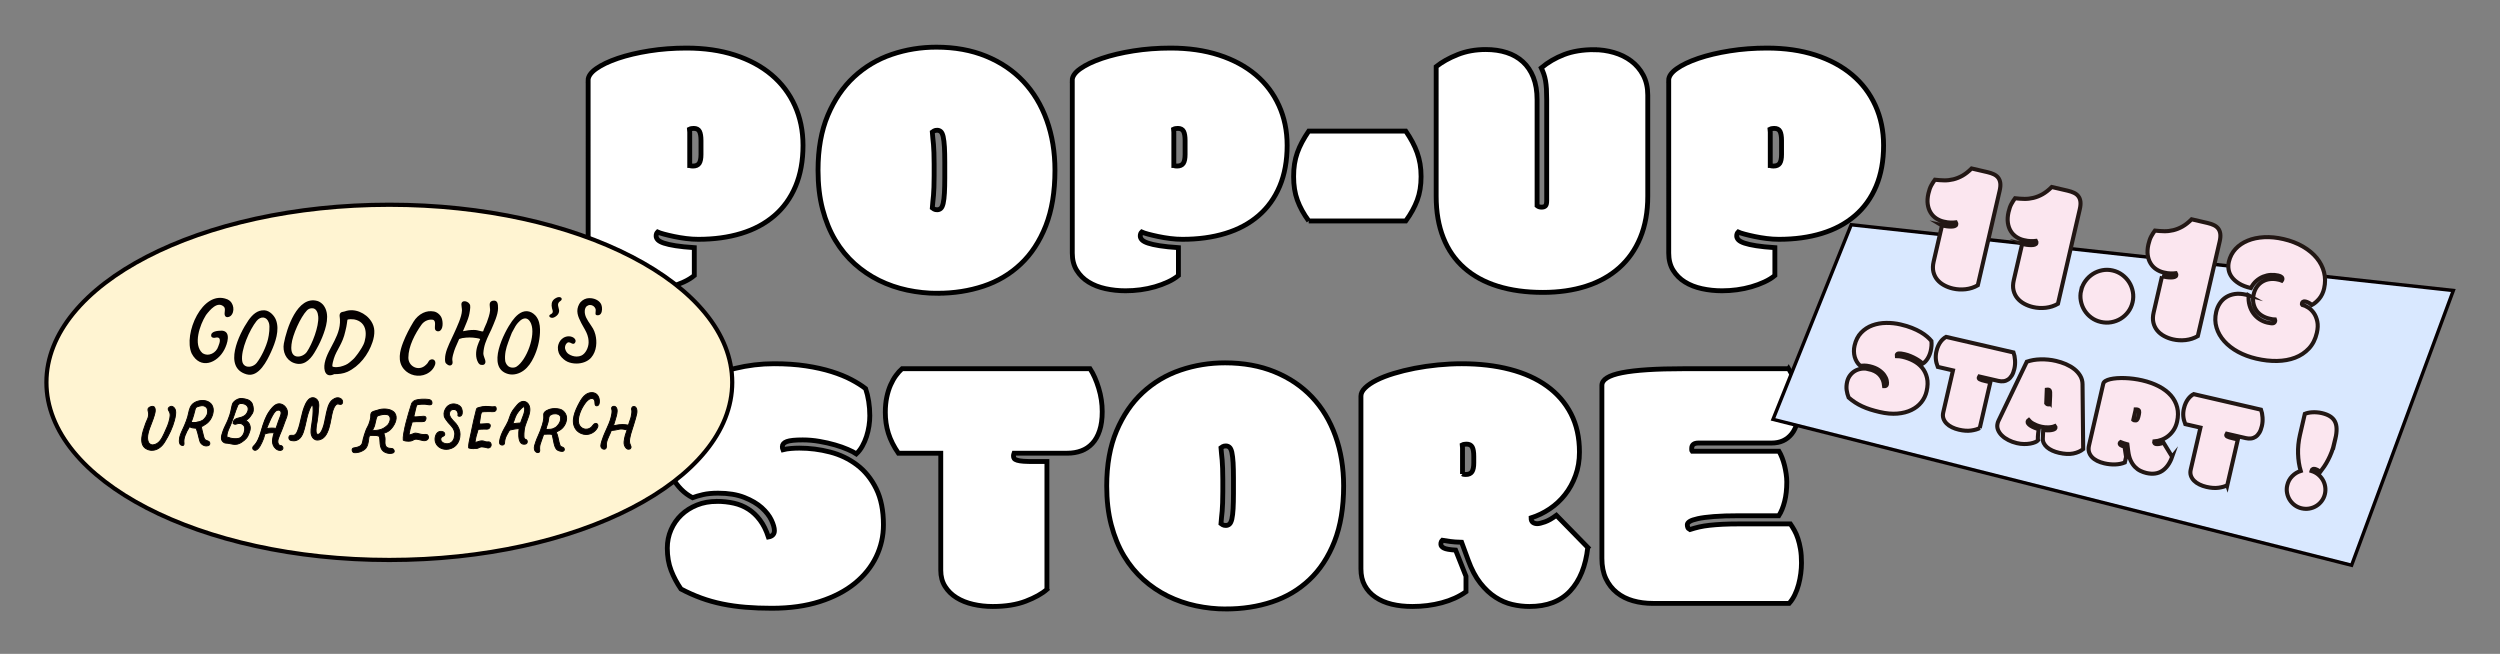 <?xml version="1.0" encoding="UTF-8"?>
<svg id="_圖層_1" data-name="圖層_1" xmlns="http://www.w3.org/2000/svg" version="1.1" viewBox="0 0 771.79 201.85">
  <rect x="0" y="0" width="771.79" height="201.85" fill="#808080" stroke="none"/>
  <!-- Generator: Adobe Illustrator 30.1.0, SVG Export Plug-In . SVG Version: 2.1.1 Build 65)  -->
  <defs>
    <style>
      .st0 {
        fill: #d9e8ff;
        stroke: #060001;
        stroke-width: 1.06px;
      }

      .st0, .st1, .st2, .st3 {
        stroke-miterlimit: 10;
      }

      .st1 {
        fill: #fff4d2;
        stroke: #040000;
        stroke-width: 1.3px;
      }

      .st4 {
        fill: #040000;
      }

      .st2 {
        fill: #fbe6ef;
        stroke: #221714;
        stroke-width: 1.26px;
      }

      .st3 {
        fill: #fff;
        stroke: #000;
        stroke-width: 1.5px;
      }
    </style>
  </defs>
  <g>
    <path class="st3" d="M181.55,24.83c0-1.23.83-2.44,2.5-3.62,1.66-1.18,3.9-2.24,6.71-3.2,2.81-.95,6.03-1.72,9.68-2.3,3.65-.58,7.47-.87,11.48-.87,5.54,0,10.52.72,14.96,2.16,4.43,1.44,8.2,3.47,11.31,6.09,3.11,2.62,5.5,5.78,7.18,9.49,1.68,3.7,2.53,7.8,2.53,12.29,0,4.79-.77,9-2.3,12.63-1.53,3.63-3.71,6.66-6.54,9.09-2.83,2.43-6.23,4.26-10.21,5.47-3.98,1.22-8.41,1.82-13.27,1.82-1.23,0-2.51-.08-3.82-.25-1.31-.17-2.55-.37-3.7-.62-1.16-.24-2.19-.49-3.09-.73-.9-.24-1.55-.46-1.96-.65-.11.11-.22.26-.31.45-.09.19-.14.45-.14.79,0,.41.18.81.53,1.18.36.37.98.71,1.88,1.01.9.3,2.1.57,3.62.81,1.52.24,3.43.44,5.75.59v8.59c-.9.75-1.97,1.41-3.23,1.99-1.25.58-2.59,1.08-4.01,1.49-1.42.41-2.91.72-4.46.93-1.55.21-3.1.31-4.63.31-2.13,0-4.19-.22-6.17-.65-1.98-.43-3.73-1.11-5.25-2.05-1.52-.93-2.73-2.14-3.65-3.62-.92-1.48-1.37-3.25-1.37-5.3V24.83ZM212.93,51.09c.11.08.29.12.53.14.24.02.4.03.48.03.9,0,1.53-.28,1.91-.84.37-.56.56-1.48.56-2.75v-4.27c0-1.31-.16-2.26-.48-2.86-.32-.6-.91-.9-1.77-.9-.19,0-.41.02-.67.06-.26.04-.47.09-.62.17.04.3.06.62.06.95v10.27Z"/>
    <path class="st3" d="M289.42,90.55c-3.14,0-6.25-.33-9.32-.98-3.07-.66-5.97-1.66-8.7-3-2.73-1.35-5.25-3.05-7.55-5.11-2.3-2.06-4.29-4.49-5.98-7.3-1.68-2.81-2.99-6.01-3.93-9.6-.94-3.59-1.4-7.59-1.4-12.01,0-6.55,1.01-12.21,3.03-16.98,2.02-4.77,4.71-8.72,8.08-11.84,3.37-3.12,7.25-5.43,11.65-6.93,4.4-1.5,8.99-2.24,13.78-2.24,5.69,0,10.79.93,15.32,2.78,4.53,1.85,8.36,4.44,11.51,7.77,3.14,3.33,5.56,7.33,7.24,12.01,1.68,4.68,2.53,9.82,2.53,15.43,0,6.66-.95,12.38-2.83,17.17-1.89,4.79-4.47,8.73-7.75,11.81-3.27,3.09-7.11,5.36-11.51,6.82-4.4,1.46-9.12,2.19-14.17,2.19ZM291.67,50.03c0-1.8-.04-3.34-.11-4.63-.08-1.29-.21-2.37-.39-3.23-.19-.79-.44-1.31-.76-1.57-.32-.26-.68-.39-1.09-.39s-.73.07-.95.2c-.22.13-.41.25-.56.36.04.67.09,1.3.17,1.88.07.58.14,1.23.2,1.96.06.73.1,1.57.14,2.53.04.95.06,2.12.06,3.51v3.65c0,1.38-.02,2.55-.06,3.51-.04.95-.08,1.8-.14,2.53-.06.73-.12,1.38-.2,1.96-.08.58-.13,1.21-.17,1.88.15.11.34.23.56.37.22.13.54.2.95.2s.78-.13,1.09-.39c.32-.26.57-.79.76-1.57.19-.86.32-1.94.39-3.23.07-1.29.11-2.83.11-4.63v-4.88Z"/>
    <path class="st3" d="M331.01,24.83c0-1.23.83-2.44,2.5-3.62,1.66-1.18,3.9-2.24,6.71-3.2,2.81-.95,6.03-1.72,9.68-2.3,3.65-.58,7.47-.87,11.48-.87,5.54,0,10.52.72,14.96,2.16,4.43,1.44,8.2,3.47,11.31,6.09,3.11,2.62,5.5,5.78,7.18,9.49,1.68,3.7,2.53,7.8,2.53,12.29,0,4.79-.77,9-2.3,12.63-1.53,3.63-3.71,6.66-6.54,9.09-2.83,2.43-6.23,4.26-10.21,5.47-3.98,1.22-8.41,1.82-13.27,1.82-1.23,0-2.51-.08-3.82-.25-1.31-.17-2.55-.37-3.7-.62-1.16-.24-2.19-.49-3.09-.73-.9-.24-1.55-.46-1.96-.65-.11.11-.22.26-.31.45-.09.19-.14.45-.14.79,0,.41.18.81.53,1.18.36.37.98.71,1.88,1.01.9.3,2.1.57,3.62.81,1.52.24,3.43.44,5.75.59v8.59c-.9.75-1.97,1.41-3.23,1.99-1.25.58-2.59,1.08-4.01,1.49-1.42.41-2.91.72-4.46.93-1.55.21-3.1.31-4.63.31-2.13,0-4.19-.22-6.17-.65-1.98-.43-3.73-1.11-5.25-2.05-1.52-.93-2.73-2.14-3.65-3.62-.92-1.48-1.37-3.25-1.37-5.3V24.83ZM362.38,51.09c.11.08.29.12.53.14.24.02.4.03.48.03.9,0,1.53-.28,1.91-.84.37-.56.56-1.48.56-2.75v-4.27c0-1.31-.16-2.26-.48-2.86-.32-.6-.91-.9-1.77-.9-.19,0-.41.02-.67.06-.26.04-.47.09-.62.17.04.3.06.62.06.95v10.27Z"/>
    <path class="st3" d="M404.02,68.21c-1.57-2.17-2.74-4.31-3.51-6.43-.77-2.11-1.15-4.54-1.15-7.27,0-1.42.09-2.73.28-3.93.19-1.2.48-2.35.87-3.45.39-1.1.88-2.2,1.46-3.28.58-1.08,1.26-2.21,2.05-3.37h29.97c.79,1.16,1.47,2.28,2.05,3.37.58,1.09,1.07,2.18,1.46,3.28.39,1.1.69,2.25.9,3.45.2,1.2.31,2.51.31,3.93,0,2.73-.39,5.15-1.18,7.27-.79,2.11-1.96,4.26-3.54,6.43h-29.97Z"/>
    <path class="st3" d="M492.08,15.34c2.09,0,4.14.29,6.15.87,2,.58,3.78,1.45,5.33,2.61,1.55,1.16,2.8,2.62,3.73,4.38.93,1.76,1.4,3.82,1.4,6.17v31.2c0,4.83-.77,9.09-2.3,12.8-1.53,3.7-3.71,6.81-6.54,9.32-2.83,2.51-6.23,4.4-10.21,5.67-3.98,1.27-8.43,1.91-13.33,1.91-5.2,0-9.84-.64-13.92-1.91-4.08-1.27-7.53-3.15-10.35-5.64-2.83-2.49-4.98-5.58-6.45-9.29-1.48-3.7-2.22-7.99-2.22-12.85V20.56c1.8-1.42,4-2.66,6.62-3.7,2.62-1.05,5.52-1.57,8.7-1.57,2.36,0,4.5.31,6.43.93,1.93.62,3.59,1.56,4.99,2.83,1.4,1.27,2.49,2.88,3.26,4.83.77,1.95,1.15,4.25,1.15,6.9v32.72c.37.3.84.45,1.4.45.52,0,.92-.13,1.18-.39.26-.26.39-.8.39-1.63v-31.2c0-1.23-.03-2.32-.08-3.26-.06-.93-.15-1.78-.28-2.53-.13-.75-.31-1.44-.53-2.08-.22-.64-.49-1.27-.79-1.91,2.06-1.72,4.41-3.09,7.04-4.1,2.64-1.01,5.72-1.52,9.23-1.52Z"/>
    <path class="st3" d="M515.14,24.83c0-1.23.83-2.44,2.5-3.62,1.66-1.18,3.9-2.24,6.71-3.2,2.81-.95,6.03-1.72,9.68-2.3,3.65-.58,7.47-.87,11.48-.87,5.54,0,10.52.72,14.96,2.16,4.43,1.44,8.2,3.47,11.31,6.09,3.11,2.62,5.5,5.78,7.18,9.49,1.68,3.7,2.53,7.8,2.53,12.29,0,4.79-.77,9-2.3,12.63-1.53,3.63-3.71,6.66-6.54,9.09-2.83,2.43-6.23,4.26-10.21,5.47-3.98,1.22-8.41,1.82-13.27,1.82-1.23,0-2.51-.08-3.82-.25-1.31-.17-2.55-.37-3.7-.62-1.16-.24-2.19-.49-3.09-.73-.9-.24-1.55-.46-1.96-.65-.11.11-.22.26-.31.45-.09.19-.14.45-.14.79,0,.41.18.81.53,1.18.36.37.98.71,1.88,1.01.9.3,2.1.57,3.62.81,1.52.24,3.43.44,5.75.59v8.59c-.9.75-1.97,1.41-3.23,1.99-1.25.58-2.59,1.08-4.01,1.49-1.42.41-2.91.72-4.46.93-1.55.21-3.1.31-4.63.31-2.13,0-4.19-.22-6.17-.65-1.98-.43-3.73-1.11-5.25-2.05-1.52-.93-2.73-2.14-3.65-3.62-.92-1.48-1.37-3.25-1.37-5.3V24.83ZM546.51,51.09c.11.08.29.12.53.14.24.02.4.03.48.03.9,0,1.53-.28,1.91-.84.37-.56.56-1.48.56-2.75v-4.27c0-1.31-.16-2.26-.48-2.86-.32-.6-.91-.9-1.77-.9-.19,0-.41.02-.67.06-.26.04-.47.09-.62.17.04.3.06.62.06.95v10.27Z"/>
    <path class="st3" d="M221.34,154.78c1.83,0,3.57.19,5.22.56,1.65.37,3.14.99,4.49,1.85,1.35.86,2.54,1.99,3.59,3.4,1.05,1.4,1.91,3.13,2.58,5.19,1.23-.22,1.85-.88,1.85-1.96,0-.86-.31-1.95-.93-3.26-.62-1.31-1.61-2.58-2.97-3.82-1.37-1.23-3.16-2.29-5.39-3.17-2.23-.88-4.93-1.32-8.11-1.32-1.8,0-3.34.15-4.63.45-1.29.3-2.37.62-3.23.95-1.31-.67-2.49-1.54-3.54-2.61-1.05-1.07-1.94-2.27-2.67-3.62-.73-1.35-1.29-2.81-1.68-4.38s-.59-3.18-.59-4.83c0-4.6.99-8.55,2.97-11.84,1.98-3.29,4.57-5.98,7.77-8.05,3.2-2.08,6.8-3.6,10.8-4.57,4-.97,8.03-1.46,12.07-1.46,3.63,0,6.92.22,9.88.67,2.96.45,5.59,1.04,7.91,1.77,2.32.73,4.35,1.55,6.09,2.47,1.74.92,3.21,1.84,4.41,2.78.41,1.2.73,2.51.95,3.93.22,1.42.34,2.9.34,4.43,0,1.01-.08,2.07-.25,3.17-.17,1.1-.42,2.18-.76,3.23-.34,1.05-.77,2.04-1.29,2.97-.52.94-1.14,1.74-1.85,2.41-.6-.41-1.48-.87-2.64-1.37-1.16-.51-2.48-.97-3.96-1.4-1.48-.43-3.08-.79-4.8-1.09-1.72-.3-3.44-.45-5.16-.45-2.36,0-3.99.17-4.91.51-.92.34-1.37.86-1.37,1.57,0,.37.06.69.17.95.75-.19,1.57-.32,2.47-.39.9-.07,1.76-.11,2.58-.11,3.22,0,6.38.4,9.49,1.21,3.11.8,5.88,2.13,8.33,3.98,2.45,1.85,4.42,4.29,5.92,7.32,1.5,3.03,2.24,6.75,2.24,11.17,0,3.48-.75,6.77-2.24,9.88-1.5,3.11-3.7,5.84-6.59,8.19-2.9,2.36-6.49,4.23-10.78,5.61-4.28,1.38-9.23,2.08-14.84,2.08-2.88,0-5.58-.1-8.08-.31-2.51-.21-4.9-.54-7.18-1.01-2.28-.47-4.47-1.08-6.57-1.85-2.1-.77-4.17-1.69-6.23-2.78-1.23-1.8-2.25-3.7-3.03-5.72s-1.18-4.32-1.18-6.9c0-2.02.38-3.91,1.15-5.67.77-1.76,1.82-3.28,3.17-4.57s2.96-2.31,4.83-3.06c1.87-.75,3.93-1.12,6.17-1.12Z"/>
    <path class="st3" d="M323.21,181.95c-1.53,1.35-3.71,2.56-6.54,3.65-2.83,1.08-6.22,1.63-10.19,1.63-2.1,0-4.12-.22-6.06-.67-1.95-.45-3.66-1.13-5.13-2.05-1.48-.92-2.66-2.08-3.54-3.48-.88-1.4-1.32-3.06-1.32-4.97v-36.14h-13.08c-1.42-2.06-2.45-4.11-3.09-6.15-.64-2.04-.95-4.2-.95-6.48,0-1.72.15-3.28.45-4.69.3-1.4.69-2.66,1.18-3.76.49-1.1,1.04-2.08,1.66-2.92.62-.84,1.24-1.54,1.88-2.1h58.03c1.05,1.61,1.94,3.61,2.67,6.01.73,2.39,1.09,4.81,1.09,7.24,0,2.28-.27,4.24-.81,5.86-.54,1.63-1.29,2.96-2.25,3.98-.95,1.03-2.09,1.79-3.4,2.27-1.31.49-2.75.73-4.32.73h-16.44c-.11.3-.17.58-.17.84,0,.34.07.61.22.81.15.21.46.38.93.53.47.15,1.12.25,1.96.31s1.95.08,3.34.08h3.87v39.45Z"/>
    <path class="st3" d="M378.54,188.01c-3.14,0-6.25-.33-9.32-.98-3.07-.66-5.97-1.66-8.7-3-2.73-1.35-5.25-3.05-7.55-5.11-2.3-2.06-4.29-4.49-5.98-7.3-1.68-2.81-2.99-6.01-3.93-9.6-.94-3.59-1.4-7.6-1.4-12.01,0-6.55,1.01-12.21,3.03-16.98,2.02-4.77,4.71-8.72,8.08-11.84,3.37-3.12,7.25-5.43,11.65-6.93,4.4-1.5,8.99-2.24,13.78-2.24,5.69,0,10.79.93,15.32,2.78,4.53,1.85,8.36,4.44,11.51,7.77,3.14,3.33,5.56,7.33,7.24,12.01,1.68,4.68,2.53,9.82,2.53,15.43,0,6.66-.95,12.38-2.83,17.17-1.89,4.79-4.47,8.73-7.75,11.81-3.27,3.09-7.11,5.36-11.51,6.82-4.4,1.46-9.12,2.19-14.17,2.19ZM380.79,147.49c0-1.8-.04-3.34-.11-4.63-.08-1.29-.21-2.37-.39-3.23-.19-.79-.44-1.31-.76-1.57-.32-.26-.68-.39-1.09-.39s-.73.07-.95.2c-.22.13-.41.25-.56.36.04.67.09,1.3.17,1.88.07.58.14,1.23.2,1.96.06.73.1,1.57.14,2.53.04.95.06,2.12.06,3.51v3.65c0,1.38-.02,2.55-.06,3.51-.04.95-.08,1.8-.14,2.53-.06.73-.12,1.38-.2,1.96-.08.58-.13,1.21-.17,1.88.15.11.34.23.56.37.22.13.54.2.95.2s.78-.13,1.09-.39c.32-.26.57-.79.76-1.57.19-.86.32-1.94.39-3.23.07-1.29.11-2.83.11-4.63v-4.88Z"/>
    <path class="st3" d="M490.17,169.04c-.64,5.72-2.44,10.19-5.42,13.39-2.97,3.2-7.17,4.8-12.6,4.8-1.76,0-3.53-.21-5.3-.62-1.78-.41-3.5-1.15-5.16-2.22-1.67-1.07-3.23-2.53-4.69-4.38-1.46-1.85-2.71-4.22-3.76-7.1l-2.02-5.5c-1.46-.04-2.64-.12-3.54-.25-.9-.13-1.7-.25-2.41-.37-.11.11-.22.26-.31.45-.09.19-.14.45-.14.79,0,.45.3.83.9,1.15.6.32,1.81.53,3.65.65l3.2,8.08v4.77c-2.1,1.5-4.58,2.63-7.46,3.4-2.88.77-5.91,1.15-9.09,1.15-2.32,0-4.44-.23-6.37-.7-1.93-.47-3.6-1.19-5.02-2.16-1.42-.97-2.53-2.18-3.31-3.62-.79-1.44-1.18-3.15-1.18-5.14v-53.32c0-.86.43-1.71,1.29-2.55.86-.84,2.04-1.64,3.54-2.39,1.5-.75,3.25-1.43,5.28-2.05,2.02-.62,4.18-1.15,6.48-1.6,2.3-.45,4.7-.79,7.18-1.04,2.49-.24,4.95-.37,7.38-.37,5.42,0,10.37.58,14.84,1.74,4.47,1.16,8.3,2.89,11.48,5.19,3.18,2.3,5.64,5.15,7.38,8.53,1.74,3.39,2.61,7.32,2.61,11.81,0,2.62-.4,5.03-1.21,7.24-.8,2.21-1.88,4.17-3.23,5.89-1.35,1.72-2.93,3.19-4.74,4.41-1.82,1.22-3.73,2.14-5.75,2.78,0,.67.19,1.14.56,1.4.37.26.82.39,1.35.39s1.31-.19,2.36-.56c1.05-.37,2.23-1.05,3.54-2.02l9.71,9.93ZM451.5,146.31c.11.08.29.12.53.14.24.02.4.03.48.03.9,0,1.53-.28,1.91-.84.37-.56.56-1.48.56-2.75v-2.02c0-1.31-.16-2.26-.48-2.86-.32-.6-.91-.9-1.77-.9-.19,0-.41.02-.67.06-.26.04-.47.09-.62.17.04.3.06.62.06.95v8.03Z"/>
    <path class="st3" d="M552.18,113.81c.49.79.93,1.66,1.35,2.61.41.95.75,1.95,1.01,2.97.26,1.03.47,2.06.62,3.09.15,1.03.22,1.99.22,2.89,0,3.85-.75,6.72-2.25,8.59-1.5,1.87-3.55,2.81-6.17,2.81h-22.62c-1.39,0-2.08.54-2.08,1.63v.45c0,.22.04.37.11.45h26.83c.34.56.65,1.23.95,1.99.3.77.55,1.57.76,2.41.21.84.37,1.7.5,2.58.13.88.2,1.71.2,2.5,0,2.24-.22,4.26-.67,6.03-.45,1.78-1.05,3.25-1.8,4.41h-12.18c-3.18,0-5.81.08-7.89.25-2.08.17-3.71.38-4.91.65-1.2.26-2.04.55-2.53.87-.49.32-.73.65-.73.98,0,.3.05.58.14.84.09.26.31.49.65.67.93-.3,1.89-.56,2.86-.79.97-.22,2.06-.4,3.26-.53,1.2-.13,2.53-.23,4.01-.31,1.48-.07,3.19-.11,5.14-.11h15.77c.41.6.82,1.26,1.23,1.99.41.73.78,1.57,1.09,2.53.32.95.58,2.05.79,3.28.21,1.23.31,2.66.31,4.27,0,1.01-.08,2.09-.22,3.23-.15,1.14-.37,2.27-.67,3.4-.3,1.12-.69,2.19-1.18,3.2s-1.07,1.89-1.74,2.64h-42.04c-2.21,0-4.27-.27-6.17-.81-1.91-.54-3.57-1.38-5-2.53-1.42-1.14-2.55-2.58-3.37-4.32-.82-1.74-1.23-3.83-1.23-6.26v-53.37c0-1.8,2.08-3.11,6.23-3.93,4.15-.82,10.5-1.23,19.03-1.23h32.38Z"/>
  </g>
  <g>
    <ellipse class="st1" cx="120.19" cy="118.04" rx="105.86" ry="54.83"/>
    <g>
      <g>
        <g>
          <path class="st4" d="M45.09,138.52c.18.11.38.2.61.28,2.13.76,4-.5,5.09-2.25,1.31-2.1,2.43-4.37,3.07-6.76.16-.62.29-1.25.37-1.88.07-.62.06-1.39-.38-1.93-.52-.64-1.1-.69-1.67-.21-.33.3-.26.58-.14.86.09.22.27.47.36.69.27.67.13,1.37-.01,2.05-.29,1.45-.96,2.92-1.59,4.26-.77,1.64-1.6,3.54-3.63,3.72-.49.04-1.11-.35-1.32-.8-.96-2.04.77-5.22,1.42-7.18.2-.6.42-1.18.55-1.8.07-.34.14-.7.12-1.04-.03-.38-.13-1.07-.87-1.07-.43,0-1.2.31-1.33.76-.15.51.11.9.15,1.34.13,1.27-.54,2.16-.86,3.06-.77,2.14-2.47,6.38.07,7.91Z"/>
          <path class="st4" d="M46.96,139.18c-.42,0-.86-.07-1.31-.23-.23-.08-.44-.18-.63-.3h0c-2.52-1.52-1.1-5.42-.26-7.75l.12-.34c.09-.24.2-.48.31-.73.31-.67.63-1.37.54-2.27-.01-.14-.05-.27-.09-.42-.08-.28-.17-.61-.06-.98.15-.52.99-.86,1.47-.86.62,0,.96.41,1.02,1.21.03.37-.04.74-.12,1.08-.11.5-.27.98-.43,1.45-.04.12-.08.24-.12.37-.14.42-.33.89-.52,1.39-.73,1.84-1.64,4.13-.91,5.69.19.41.77.76,1.18.72,1.87-.17,2.7-1.93,3.43-3.48l.07-.16c.67-1.43,1.3-2.84,1.58-4.23.13-.67.27-1.34.02-1.97-.04-.11-.11-.23-.18-.35-.06-.11-.13-.23-.18-.34-.14-.32-.21-.66.18-1.02.31-.27.63-.39.94-.36.33.03.65.23.94.58.38.47.51,1.13.41,2.04-.07.61-.19,1.23-.37,1.9-.58,2.17-1.59,4.4-3.09,6.8-.83,1.33-2.23,2.54-3.95,2.54ZM47.06,125.6c-.39,0-1.09.3-1.19.65-.09.3-.01.55.06.82.04.15.08.3.1.46.1.98-.25,1.74-.56,2.42-.11.24-.22.47-.3.7l-.12.34c-.82,2.25-2.18,6,.13,7.4h0c.17.11.37.2.58.27,2.14.76,3.94-.63,4.91-2.19,1.48-2.38,2.48-4.58,3.05-6.73.18-.66.3-1.27.36-1.86.09-.82-.02-1.42-.35-1.82-.24-.29-.49-.45-.74-.48-.23-.02-.48.07-.72.28-.24.22-.22.4-.1.69.04.1.1.2.16.31.07.13.15.26.2.39.28.71.14,1.42,0,2.12-.29,1.44-.92,2.86-1.6,4.31l-.07.16c-.76,1.62-1.63,3.46-3.67,3.65-.54.05-1.23-.36-1.47-.89-.79-1.67.15-4.02.9-5.92.2-.5.38-.96.52-1.37.04-.12.08-.25.12-.37.16-.46.32-.93.42-1.42.07-.33.14-.67.11-1-.05-.64-.28-.94-.73-.94Z"/>
        </g>
        <g>
          <path class="st4" d="M77.2,128.68c.45-.64.93-1.12,1.01-1.93.09-.7-.11-2.1-.7-2.64-.06-.06-.18-.17-.23-.22-.11-.1-.13-.12-.3-.23-.59-.42-2.11-.68-2.75-.63-.9.08-2.16.86-2.47,1.73-.29.91-.47,2.44-.86,3.47-.38,1.04-.7,1.99-1.21,2.92-.37.67-.65,1.43-.91,2.14-.25.67-.51,1.43-.44,2.15.04.54.47,1.04.96,1.26.23.1.49.09.73.11,1.05.07,2.06.53,3.13.34.58-.1,1.12-.37,1.59-.71s.9-.65,1.26-1.09c.03-.03.05-.06.08-.1.16-.21.34-.44.44-.68.12-.27.24-.54.35-.81.22-.54.41-1.13.38-1.72-.02-.47-.21-1.12-.52-1.49-.24-.29-.65-.71-1.08-.66.23-.03.58-.33.77-.46.33-.24.53-.45.74-.75ZM75.97,127.94c-.1.1-.3.27-.42.37-.06.05-.4.24-.49.29-1.18.57-3.08.34-3.06,2.12.62.53.96.1,1.56.02.62-.08,1.1.03,1.53.44.04.03.24.25.25.27.22.33.25.82.21,1.21-.02.17-.12.88-.44,1.46-.25.46-.57.73-.66.81-.62.67-2.49.57-3.36.3-.25-.08-.56-.24-.76-.23-.04,0-.19-.04-.25-.02-.05-.47.02-.97.14-1.42.25-.9.73-1.78,1.09-2.66.79-1.94,1.35-3.99,2.14-5.82.01-.03.06-.09.08-.11.12-.14.21-.19.27-.23.09-.06.14-.14.41-.19,1.52-.1,2.86.78,2.31,2.4-.09.27-.35.8-.55.99Z"/>
          <path class="st4" d="M72.65,137.35c-.5,0-.98-.1-1.45-.2-.38-.08-.77-.16-1.15-.19h-.14c-.21-.02-.44-.03-.65-.12-.58-.26-1-.81-1.05-1.38-.07-.74.18-1.5.44-2.22v-.04c.28-.72.55-1.46.92-2.13.44-.8.74-1.64,1.06-2.52l.14-.38c.21-.57.36-1.29.5-1.99.11-.55.22-1.07.35-1.47.32-.93,1.66-1.75,2.59-1.83.68-.06,2.22.21,2.84.65l.06.04c.11.08.15.11.25.2l.23.22c.64.59.82,2.09.74,2.77-.07.69-.41,1.15-.78,1.64-.09.12-.17.23-.26.36h0c-.23.33-.45.55-.77.78-.03.02-.07.05-.11.08-.1.07-.19.14-.28.2.23.11.47.32.73.62.34.41.54,1.1.56,1.58.02.66-.2,1.3-.4,1.78-.09.23-.2.46-.3.69l-.06.13c-.11.25-.29.49-.45.69-.03.04-.06.08-.09.11-.37.45-.8.76-1.26,1.09l-.03.02c-.54.39-1.1.64-1.65.74-.19.03-.38.05-.56.05ZM74.43,123.17c-.06,0-.12,0-.17,0-.83.07-2.06.81-2.34,1.63-.12.39-.23.9-.34,1.44-.15.71-.3,1.44-.52,2.03l-.14.38c-.32.89-.63,1.73-1.08,2.56-.36.64-.63,1.38-.89,2.09v.04c-.27.69-.51,1.41-.44,2.09.04.46.39.92.87,1.14.16.07.35.08.54.09h.14c.41.04.81.12,1.19.2.65.14,1.26.27,1.9.15.51-.09,1.03-.32,1.53-.69l.03-.02c.44-.32.86-.62,1.2-1.04.03-.03.05-.06.07-.09.17-.21.33-.43.43-.65l.06-.13c.1-.22.2-.45.29-.68.19-.46.4-1.06.37-1.66-.01-.42-.19-1.05-.49-1.4-.37-.44-.69-.65-.95-.61l-.04-.29h0c.15-.02.42-.22.58-.35.04-.03.08-.06.12-.09.3-.21.49-.41.7-.71.09-.13.18-.25.27-.36.35-.47.66-.88.72-1.5.09-.71-.12-2.04-.65-2.52l-.23-.22c-.08-.08-.11-.1-.22-.17l-.06-.04c-.51-.36-1.8-.61-2.48-.61ZM72.66,135.59c-.61,0-1.21-.09-1.61-.21-.08-.03-.17-.06-.26-.1-.16-.06-.34-.14-.45-.13-.03,0-.07,0-.11-.01-.03,0-.09-.01-.11-.01l-.18.07v-.19c-.06-.44,0-.95.14-1.47.17-.6.44-1.19.7-1.77.14-.3.28-.61.4-.91.36-.89.67-1.81.98-2.7.36-1.05.73-2.13,1.16-3.13.01-.04.05-.08.1-.14.11-.13.19-.19.26-.23l.07-.05c.08-.06.17-.14.44-.2.99-.06,1.83.25,2.28.82.25.33.49.9.2,1.76-.08.25-.35.82-.59,1.05-.1.1-.3.28-.42.38-.08.07-.44.27-.52.31-.35.17-.75.27-1.14.37-.97.24-1.82.45-1.83,1.55.35.27.56.19.89.08.15-.05.31-.11.5-.13.7-.09,1.21.06,1.65.48.01.01.25.26.27.29.28.41.27,1,.24,1.31,0,.03-.09.85-.46,1.52-.22.41-.5.67-.63.79-.02.02-.04.04-.05.05-.38.41-1.14.55-1.9.55ZM70.36,134.86c.16,0,.35.07.53.15.08.03.17.07.24.09.92.28,2.67.32,3.21-.26.02-.02.04-.04.06-.06.12-.11.37-.35.57-.72.34-.62.42-1.4.42-1.41.04-.46-.02-.87-.19-1.12-.02-.02-.2-.21-.23-.24-.38-.36-.8-.48-1.41-.4-.16.02-.3.07-.44.12-.36.12-.72.25-1.23-.17l-.05-.04v-.07c-.02-1.39,1.08-1.66,2.05-1.91.38-.09.77-.19,1.08-.35.1-.05.42-.23.46-.27.12-.1.31-.27.41-.36h0c.18-.17.43-.67.52-.93.2-.59.14-1.1-.16-1.49-.38-.49-1.15-.77-2.01-.71-.18.04-.23.08-.29.13l-.08.06c-.06.04-.12.08-.2.18-.03.03-.05.06-.06.07-.43.98-.78,2.01-1.15,3.1-.31.89-.62,1.82-.98,2.71-.12.31-.27.62-.4.92-.26.56-.52,1.15-.68,1.72-.12.43-.17.86-.15,1.23.02,0,.04,0,.07.01.02,0,.04,0,.05,0,.01,0,.03,0,.04,0Z"/>
        </g>
        <g>
          <path class="st4" d="M184.05,125.27c.22.07.48-.01.65-.18.21-.22.28-.53.32-.83.11-.99-.19-2.1-1.02-2.67-.9-.63-2.19-.43-3.09.19s-1.5,1.59-2.03,2.56c-1.23,2.25-2.8,5.57-1.22,8.02.15.23.33.45.52.64.85.84,2.09,1.25,3.27,1.1,1.18-.16,2.27-.88,2.88-1.91.13-.23.25-.48.25-.75s-.12-.55-.36-.67c-.29-.15-.65-.02-.89.2s-.41.5-.62.74c-.49.55-1.24.85-1.98.79s-1.43-.49-1.81-1.12c-.53-.86-.45-1.96-.2-2.94.31-1.22.85-2.37,1.53-3.43.38-.58.8-1.14,1.35-1.56.24-.19.52-.35.82-.41s.64,0,.87.2c.33.3.37.79.37,1.24,0,.25.02.52.2.69.05.05.11.08.17.1Z"/>
          <path class="st4" d="M180.97,134.28c-1.06,0-2.14-.43-2.89-1.17-.2-.2-.38-.42-.54-.67-1.56-2.41-.17-5.63,1.21-8.17.5-.91,1.11-1.94,2.08-2.61.85-.59,2.24-.9,3.26-.19.78.55,1.21,1.65,1.08,2.8-.03.26-.1.65-.36.91-.21.21-.53.3-.8.22-.08-.03-.16-.07-.22-.13-.24-.22-.24-.58-.25-.8,0-.41-.04-.88-.32-1.13-.18-.16-.46-.22-.75-.17-.24.05-.49.17-.76.38-.58.45-1.01,1.05-1.32,1.53-.72,1.1-1.22,2.24-1.51,3.39-.3,1.19-.24,2.14.18,2.83.36.59,1.01.99,1.7,1.05.69.06,1.4-.22,1.85-.74.08-.09.15-.19.22-.28.12-.16.25-.33.41-.47.25-.22.67-.41,1.05-.22.27.14.44.45.44.8,0,.33-.16.63-.27.82-.62,1.06-1.76,1.82-2.98,1.98-.17.02-.34.03-.5.03ZM182.71,121.35c-.63,0-1.26.23-1.72.55-.91.63-1.5,1.62-1.98,2.51-1.35,2.47-2.7,5.59-1.23,7.87.15.23.32.43.5.62.81.8,2.02,1.21,3.15,1.06,1.13-.15,2.19-.85,2.77-1.84.1-.17.23-.42.23-.68,0-.2-.08-.44-.28-.54-.23-.12-.53,0-.73.18-.14.12-.25.27-.37.43-.08.1-.15.2-.24.3-.52.59-1.32.91-2.1.84-.78-.07-1.51-.53-1.92-1.19-.46-.76-.54-1.79-.22-3.05.3-1.17.82-2.34,1.55-3.47.32-.5.77-1.13,1.39-1.6.31-.24.6-.38.88-.44.37-.07.75.02,1,.24.38.33.42.87.42,1.35,0,.23.02.46.15.59.03.03.07.05.11.06h0c.16.05.37-.01.5-.14.2-.2.25-.52.28-.74.12-1.05-.26-2.05-.95-2.53-.36-.25-.78-.36-1.21-.36Z"/>
        </g>
        <g>
          <path class="st4" d="M114.07,134.58c.07-.07.16-.11.26-.13.81-.03,1.92-.16,2.65.2.25.24.24.75.28,1.1.09,1.03.04,2.3.78,3.21.39.48.88.73,1.47.89.61.16,1.28.21,1.87-.04.5-.21.38-.82.08-1.14-.22-.24-.68-.24-1.06-.26-.5-.05-.99-.2-1.24-.62-.43-.72-.28-1.4-.27-2.1,0-.34,0-.66-.15-1.24-.02-.09-.32-.69-.18-.74.86-.25,1.5-.62,2.02-1.15,1.05-1.07,2.14-2.97,1.58-4.51-.15-.41-.41-.75-.74-1.01-1.23-.97-3.44-.94-4.72-.46-.47.18-1.5.3-1.95.74-.53.77-.13,1.15-.38,2.05,0,0-.34,1.59-.92,2.52-.58.93-1.36,3.65-1.53,4.67-.25,1.47-1.91,1.55-2.73,1.73s-.45,1.3.02,1.41c.28.06,1.32.15,2.56-.48s1.51-1.29,1.75-2.07c.34-1.09.27-2.44.53-2.57ZM120.3,128.54c.3.53.22,1.27-.18,2.07-.07.12-.18.3-.24.4-.1.16-.25.29-.48.49-.62.54-1.04.79-1.78,1.07-.83.24-1.77.42-2.62.26.02-.11.2-.46.33-.72.56-.93.58-2.64,1.11-3.59.12-.22.55-.28,1.11-.43.7-.19,1.52-.24,2.2-.04.35.1.54.49.54.49Z"/>
          <path class="st4" d="M120.46,140.14c-.31,0-.64-.05-.99-.14-.69-.19-1.17-.48-1.55-.94-.65-.8-.72-1.87-.77-2.81-.01-.16-.02-.33-.03-.48,0-.06-.01-.12-.02-.19-.02-.28-.05-.64-.21-.8-.57-.27-1.4-.23-2.13-.19-.15,0-.29.01-.43.02-.05.01-.12.04-.17.09l-.03.02c-.07.07-.12.51-.17.87-.06.48-.13,1.08-.29,1.61-.26.83-.56,1.52-1.83,2.16-1.47.74-2.61.5-2.66.49-.33-.07-.62-.52-.62-.96,0-.38.22-.66.59-.74.11-.02.23-.05.36-.07.87-.15,2.05-.37,2.25-1.54.18-1.05.96-3.77,1.55-4.72.56-.9.89-2.46.9-2.47.1-.36.09-.62.09-.88,0-.38-.02-.73.32-1.22l.02-.02c.35-.34.98-.5,1.49-.63.2-.05.38-.1.51-.15,1.39-.52,3.64-.48,4.86.48.37.29.63.65.79,1.07.55,1.52-.41,3.44-1.62,4.67-.54.55-1.18.92-2.02,1.17.02.12.12.35.15.44.03.07.05.12.05.14.16.58.16.91.16,1.28,0,.14-.01.27-.02.4-.03.55-.06,1.07.27,1.62.19.31.56.49,1.13.55h.13c.37.03.79.05,1.02.31.23.25.35.61.29.89-.05.22-.19.39-.41.48-.29.12-.62.18-.97.18ZM115.57,134.26c.53,0,1.05.05,1.47.26l.04.03c.25.24.28.66.31,1,0,.07.01.13.02.19.01.16.02.33.03.49.06.9.12,1.91.71,2.64.34.41.77.67,1.4.84.47.13,1.17.23,1.78-.03.13-.06.21-.15.24-.27.04-.19-.05-.46-.21-.63-.16-.17-.51-.19-.83-.21h-.13c-.68-.08-1.12-.31-1.36-.7-.37-.62-.34-1.21-.31-1.78,0-.13.01-.26.02-.39,0-.35,0-.65-.15-1.2,0-.02-.02-.06-.04-.11-.15-.37-.22-.58-.15-.71.02-.05.07-.09.12-.1.82-.24,1.44-.59,1.96-1.12,1.14-1.16,2.06-2.96,1.55-4.36-.13-.37-.37-.69-.69-.94-1.14-.9-3.27-.93-4.58-.44-.15.05-.33.1-.55.16-.47.12-1.05.26-1.35.54-.27.41-.27.68-.26,1.04,0,.26.01.57-.1.96-.01.06-.35,1.61-.93,2.56-.57.91-1.34,3.61-1.51,4.62-.24,1.38-1.59,1.62-2.49,1.78-.13.02-.25.04-.35.07-.3.07-.36.28-.36.45,0,.29.19.63.39.67.37.08,1.37.09,2.47-.46,1.17-.59,1.44-1.2,1.68-1.98.16-.51.23-1.09.28-1.56.08-.65.12-.98.3-1.08.09-.08.2-.13.32-.15.16,0,.3-.01.45-.02.27-.01.54-.03.82-.03ZM115.71,133.03c-.26,0-.5-.02-.73-.07l-.14-.03.02-.14c.02-.11.14-.35.31-.7l.03-.06c.28-.47.42-1.14.56-1.8.14-.64.28-1.31.55-1.79.13-.23.44-.31.87-.41.1-.03.22-.05.33-.09.79-.22,1.62-.23,2.28-.04.39.12.61.51.63.56.32.56.26,1.32-.18,2.2l-.02.04c-.07.12-.16.28-.22.37-.11.17-.26.31-.49.51-.63.56-1.06.81-1.84,1.12-.76.22-1.4.33-1.97.33ZM115.2,132.71c.65.09,1.43,0,2.38-.28.74-.29,1.14-.53,1.72-1.04.23-.2.37-.32.45-.46.05-.09.15-.25.22-.36l.02-.03c.39-.78.45-1.45.18-1.92h0s-.17-.34-.46-.42c-.6-.18-1.37-.16-2.12.04-.12.03-.23.06-.34.09-.33.08-.62.16-.69.27-.25.44-.38,1.09-.52,1.71-.14.68-.29,1.38-.59,1.88l-.03.05c-.07.13-.17.33-.23.47Z"/>
        </g>
        <g>
          <path class="st4" d="M173.22,132.48c1-.77,1.7-2.14,1.69-3.4,0-1.24-.91-2.49-2.14-2.78-.92-.22-1.92-.25-2.84-.02-.7.18-2.03.73-2.09,1.58-.03.41.05.85.02,1.23-.12,1.35-.59,2.65-1.07,3.94-.41,1.09-.97,2.13-1.34,3.23-.22.63-.62,1.64-.49,2.32.05.73.82,1.42,1.47,1.01.07-.06.1-.11.13-.18.13-.36.03-.66.02-.99,0-.86.23-1.54.56-2.4.21-.65.45-1.3.69-1.95.8-.01,1.76-.15,2.56.04.2.31.21.77.31,1.13.21.79.27,1.61.54,2.38.12.34.25.73.49,1.01.36.42.9.6,1.43.68.44.07.68.05.91-.19.21-.22.16-.57-.02-.81-.16-.21-.44-.28-.67-.38-.29-.12-.26-.08-.39-.24-.14-.17-.18-.43-.25-.64-.07-.22-.14-.44-.19-.67-.11-.45-.19-.9-.29-1.34-.06-.28-.13-.57-.23-.84-.06-.19-.14-.38-.22-.56-.02-.04-.12-.2-.1-.16.04.06-.06-.1-.02-.12.07-.03.1-.05.18-.09.45-.2.88-.45,1.27-.74.02-.02.05-.04.07-.05ZM168.56,132.6c.07-.81.48-1.58.66-2.36.16-.66.04-1.6.61-2.05.1-.08.53-.31.64-.33.37-.1.99-.15,1.38-.07,1.05.21,1.34.82,1.19,1.82-.13.9-.68,1.58-1.31,2.2-.13.12-.92.53-1.09.58-.1.03-.58.14-.61.14-.49.03-.98.05-1.48.08Z"/>
          <path class="st4" d="M166.02,139.87c-.15,0-.3-.04-.44-.11-.41-.21-.73-.69-.76-1.16-.12-.63.19-1.51.42-2.15l.08-.23c.21-.61.47-1.21.73-1.79.21-.47.43-.96.61-1.45.44-1.19.94-2.53,1.06-3.9.02-.18,0-.37,0-.58-.01-.21-.03-.43-.01-.64.08-1.14,1.98-1.66,2.2-1.71.9-.23,1.9-.22,2.91.02,1.25.3,2.24,1.58,2.25,2.92,0,1.29-.7,2.71-1.75,3.52l-.07.06c-.38.28-.81.53-1.3.75-.03.01-.05.03-.07.04.03.05.07.12.08.14.08.16.16.35.23.58.08.24.16.52.23.85.04.18.08.37.12.55.05.26.11.53.17.79.06.24.12.46.19.65.02.06.04.12.05.18.04.15.09.31.17.41q.08.1.18.14s.09.04.16.06c.04.02.09.04.13.05.21.08.44.17.6.37.21.28.28.71,0,1-.27.29-.57.3-1.04.23-.68-.1-1.19-.35-1.52-.73-.25-.3-.39-.7-.52-1.05-.16-.46-.25-.94-.34-1.41-.06-.33-.12-.66-.21-.99-.03-.12-.06-.25-.08-.38-.04-.23-.09-.48-.18-.66-.55-.12-1.18-.08-1.78-.05-.2.01-.39.02-.58.03-.27.74-.48,1.31-.66,1.85-.34.9-.56,1.54-.55,2.35,0,.1.01.19.02.28.02.23.05.48-.05.76-.04.1-.08.17-.18.25-.16.1-.33.15-.5.15ZM171.28,126.27c-.45,0-.89.05-1.31.16-.66.17-1.93.69-1.98,1.45-.01.2,0,.41.01.61.01.21.03.42,0,.62-.12,1.4-.63,2.77-1.08,3.98-.19.5-.41.99-.62,1.47-.26.57-.52,1.17-.72,1.76l-.08.23c-.21.61-.51,1.45-.4,2.01.03.39.27.77.6.94.16.08.4.14.65-.02.04-.03.05-.05.07-.11.08-.22.06-.41.03-.63-.01-.1-.02-.2-.02-.31,0-.86.22-1.53.57-2.45.19-.56.4-1.16.69-1.95l.03-.09h.1c.21,0,.44-.02.66-.03.65-.04,1.32-.08,1.93.07h.06s.03.06.03.06c.15.24.2.53.26.81.02.12.04.24.07.35.09.33.15.68.22,1.01.08.45.17.92.32,1.36.12.33.25.71.46.96.28.33.73.54,1.34.63.44.07.61.04.79-.14.16-.17.11-.44-.03-.63-.1-.14-.28-.21-.47-.28-.05-.02-.1-.04-.14-.06-.07-.03-.11-.05-.15-.06-.16-.06-.18-.08-.3-.22-.13-.15-.18-.35-.23-.52-.02-.06-.03-.11-.05-.16-.07-.2-.13-.42-.19-.68-.06-.26-.12-.53-.17-.8-.04-.18-.07-.37-.11-.55-.07-.33-.14-.59-.22-.83-.07-.22-.14-.39-.22-.54-.01-.03-.06-.1-.08-.14l-.07-.12.02-.02s0-.07,0-.11l.02-.06.06-.03s.06-.03.08-.04c.03-.01.06-.03.1-.05.47-.21.89-.46,1.25-.72l.07-.05c.99-.76,1.65-2.08,1.64-3.29,0-1.21-.9-2.37-2.03-2.64-.49-.12-.99-.18-1.46-.18ZM168.4,132.76v-.17c.06-.51.23-1,.39-1.47.11-.31.21-.61.28-.91.04-.18.07-.39.09-.61.06-.55.12-1.17.57-1.52.11-.09.56-.33.69-.36.38-.1,1.02-.15,1.45-.07,1.06.21,1.48.84,1.3,1.99-.14.98-.76,1.7-1.35,2.28-.15.15-.97.57-1.16.61-.04.01-.58.14-.64.14l-1.64.09ZM171.4,127.89c-.31,0-.65.04-.88.1-.09.02-.5.24-.59.31-.35.28-.41.81-.46,1.32-.02.23-.05.45-.1.65-.07.32-.18.63-.29.94-.14.4-.29.82-.35,1.23l1.3-.07s.49-.11.58-.13c.15-.04.92-.44,1.03-.54.55-.55,1.14-1.22,1.27-2.12.15-1-.16-1.48-1.07-1.66-.13-.03-.28-.04-.44-.04Z"/>
        </g>
        <g>
          <path class="st4" d="M141.62,128.47c.31.09.63.01.84-.25.24-.31.27-.7.26-1.07,0-.12-.01-.23-.03-.35-.03-.21-.07-.42-.14-.62-.05-.15-.12-.29-.21-.42-.7-1-2.37-1.36-3.49-.82-.4.2-.7.4-1.06.84-.54.88-.86,1.52-.67,2.62.07.38.3.74.51,1.06.21.33.46.65.72.96.26.31.38.41.82.89.24.26.43.47.62.77.17.25.33.61.44.9.11.3.16.62.18.94.02.24-.15,1.18-.23,1.44-.46,1.39-1.8,1.98-3.14,1.44-.64-.26-1.08-.75-.92-1.48.17-.79,1.39-.49,1.16-1.49-.12-.54-.85-.72-1.33-.66-.9.11-1.42.94-1.58,1.77-.24,1.24.23,2.37,1.19,3.08,1.11.82,2.61.89,3.89.34.33-.14.64-.32.92-.54,1.18-.94,1.64-2.35,1.65-3.8,0-1.16-.54-2.38-1.28-3.27-.21-.25-1.05-1.05-1.49-1.67-.35-.49-.43-.82-.47-1.04-.12-.74.23-1.53,1.01-1.63.94-.12,1.51.41,1.62,1.36.03.29-.22.59.2.71Z"/>
          <path class="st4" d="M137.74,138.86c-.83,0-1.63-.24-2.27-.72-1.03-.76-1.5-1.97-1.25-3.23.16-.83.69-1.76,1.7-1.88.52-.06,1.34.14,1.49.77.16.67-.27.87-.61,1.04-.26.13-.49.24-.55.52-.17.78.45,1.16.83,1.31.62.25,1.26.25,1.81,0,.53-.25.94-.73,1.14-1.35.08-.25.24-1.17.23-1.38-.03-.36-.08-.65-.17-.9-.09-.25-.25-.61-.42-.87-.18-.26-.35-.45-.56-.69l-.05-.06c-.21-.23-.34-.38-.46-.5-.12-.13-.22-.24-.36-.4-.27-.31-.51-.64-.73-.97-.22-.34-.46-.71-.53-1.11-.2-1.17.15-1.87.69-2.72.4-.49.73-.7,1.12-.9,1.2-.58,2.95-.17,3.67.87.09.13.16.27.22.46.07.2.12.42.15.65.02.12.03.24.03.36.01.38-.02.81-.3,1.16-.24.3-.61.42-1,.3h0c-.41-.12-.36-.43-.32-.61.01-.08.03-.15.02-.22-.05-.46-.22-.81-.49-1.02-.25-.19-.57-.26-.97-.21-.27.04-.49.17-.65.38-.21.28-.3.69-.23,1.09.03.22.12.52.44.98.3.42.8.94,1.14,1.29.16.16.28.3.35.37.83,1,1.32,2.25,1.31,3.36,0,1.17-.31,2.79-1.71,3.91-.27.21-.59.4-.95.56-.58.25-1.18.37-1.76.37ZM136.13,133.3c-.06,0-.11,0-.17,0-.86.11-1.31.92-1.45,1.65-.22,1.15.2,2.24,1.14,2.94,1.02.75,2.45.88,3.75.32.34-.15.64-.32.89-.52,1.31-1.04,1.59-2.58,1.6-3.68,0-1.04-.46-2.23-1.24-3.17-.06-.07-.18-.2-.34-.36-.36-.37-.85-.89-1.16-1.32-.37-.51-.46-.88-.49-1.1-.07-.48.03-.97.29-1.31.21-.28.5-.45.85-.5.48-.06.87.03,1.18.27.33.26.54.68.6,1.22.01.11,0,.22-.02.31-.04.19-.04.23.12.28.27.08.52,0,.68-.2.22-.28.24-.63.23-.98,0-.11-.01-.22-.03-.33-.03-.21-.07-.41-.14-.59-.06-.16-.12-.28-.19-.39-.65-.93-2.22-1.3-3.3-.77-.37.18-.66.37-1.01.8-.5.81-.82,1.43-.63,2.5.06.34.28.68.47.98.22.34.46.66.72.96.13.16.23.26.35.39.12.12.25.27.46.5l.05.06c.21.24.4.44.59.73.16.24.33.59.45.93.1.27.16.58.19.97.02.26-.15,1.23-.24,1.49-.23.7-.69,1.24-1.3,1.52-.62.29-1.34.29-2.04.01-.8-.32-1.16-.92-1.01-1.64.09-.42.43-.58.71-.72.33-.16.55-.27.45-.71-.09-.39-.59-.56-1-.56Z"/>
        </g>
        <g>
          <path class="st4" d="M86.93,132.85c.36-.88.68-1.78.98-2.63.35-.94.89-1.95.82-3.05-.02-.68-.41-1.39-.93-1.87-.52-.48-1.25-.76-1.95-.64-.87.15-1.41.73-1.94,1.31-.65.77-1.2,1.58-1.64,2.47-.44.89-.79,1.83-1.1,2.77-.26.73-.46,1.51-.69,2.28-.23.77-.51,1.52-.83,2.22-.34.72-.76,1.38-1.33,1.93-.33.23-.42.76-.16,1.09.69.68,1.5-.06,2.09-1.02.54-.88.96-1.96,1.12-2.37.16-.44.25-.93.39-1.38.9-.36,1.89-.44,2.88-.37-.24.62-.38,1.23-.47,1.88-.09.66-.09,1.31.18,1.96.35.89,1.45,1.93,2.52,1.51.31-.12.5-.41.46-.75-.04-.3-.26-.58-.55-.66-.16-.04-.32-.02-.48-.09-.11-.05-.17-.13-.24-.22-.13-.18-.22-.38-.26-.59-.08-.39-.02-.8.11-1.16.28-.82.66-1.71,1.04-2.61ZM85.54,131.3c-.09.31-.21.63-.34.96-.95-.16-1.95-.12-2.89.07.22-.68.55-1.36.83-2.01.28-.65.64-1.49,1.02-2.1.52-.85.96-1.69,1.99-1.59.83.17.7,1.09.49,1.67-.34.95-.72,1.81-1.09,3.01Z"/>
          <path class="st4" d="M86.37,139.18c-.96,0-1.84-.91-2.15-1.69-.31-.74-.26-1.48-.19-2.03.09-.63.22-1.19.41-1.72-.96-.05-1.82.06-2.56.35-.05.17-.1.35-.14.53-.07.26-.14.54-.23.79-.38.98-.76,1.79-1.13,2.4-.35.57-.9,1.27-1.53,1.35-.29.03-.55-.07-.79-.3-.16-.19-.22-.44-.18-.69.04-.26.17-.48.37-.62.5-.48.93-1.1,1.29-1.87.32-.68.59-1.42.82-2.2.07-.23.13-.46.2-.69.15-.53.31-1.08.49-1.59.37-1.12.72-2.01,1.11-2.79.43-.87.97-1.69,1.66-2.5.51-.56,1.09-1.19,2.02-1.36.7-.13,1.47.13,2.07.67.58.53.96,1.29.98,1.97.05.91-.28,1.74-.61,2.54-.08.19-.15.38-.22.57-.29.81-.61,1.74-.98,2.63l-.21.49c-.31.74-.6,1.44-.83,2.11-.13.38-.16.77-.1,1.09.04.19.12.38.24.54.07.09.12.14.18.18.07.03.15.04.24.05.07,0,.15.01.23.04.34.09.61.41.66.78.05.39-.16.75-.55.9-.19.07-.37.11-.55.11ZM84,133.42c.21,0,.43,0,.66.03l.2.02-.07.18c-.22.57-.37,1.17-.46,1.84-.07.52-.12,1.2.17,1.89.33.83,1.35,1.81,2.33,1.43.26-.1.4-.33.37-.59-.03-.25-.22-.47-.45-.54-.06-.02-.12-.02-.18-.03-.1,0-.21-.02-.33-.07-.14-.06-.23-.17-.3-.27-.14-.19-.24-.42-.29-.65-.09-.48,0-.94.11-1.24.23-.68.52-1.38.83-2.12l.21-.49c.37-.89.69-1.81.98-2.62.07-.19.15-.38.23-.58.31-.77.64-1.57.59-2.42-.02-.61-.36-1.28-.88-1.77-.53-.48-1.21-.71-1.82-.6-.84.15-1.35.72-1.85,1.26-.67.79-1.19,1.58-1.62,2.44-.38.77-.73,1.65-1.09,2.76-.18.51-.33,1.05-.48,1.58-.07.23-.13.46-.2.7-.24.79-.52,1.55-.84,2.24-.37.8-.82,1.45-1.37,1.97-.15.1-.24.26-.26.44-.02.17.02.34.11.45.16.16.34.23.54.2.39-.05.87-.49,1.32-1.21.36-.59.74-1.38,1.11-2.35.09-.24.16-.51.22-.76.05-.2.1-.41.17-.61l.02-.07.06-.03c.67-.27,1.44-.4,2.29-.4ZM82.1,132.52l.08-.24c.18-.54.41-1.07.64-1.59.06-.14.13-.29.19-.43v-.03c.3-.66.65-1.48,1.03-2.09l.1-.16c.48-.79.97-1.61,2.03-1.5.31.06.52.21.64.44.25.45.09,1.09-.03,1.43-.12.33-.24.64-.36.96-.24.62-.48,1.25-.72,2.03-.09.33-.22.68-.34.97l-.04.11-.12-.02c-.88-.15-1.86-.13-2.84.07l-.24.05ZM85.97,126.76c-.76,0-1.15.64-1.59,1.37l-.1.16c-.36.59-.71,1.4-1,2.05v.03c-.07.14-.14.29-.2.43-.19.44-.39.89-.55,1.33.89-.15,1.77-.16,2.58-.04.1-.25.21-.56.29-.84h0c.25-.8.49-1.44.73-2.06.12-.32.24-.63.36-.96.08-.23.26-.82.05-1.19-.08-.15-.23-.25-.43-.29-.05,0-.1,0-.14,0Z"/>
        </g>
        <g>
          <path class="st4" d="M90.06,134.38c-.22-.01-.42,0-.6.12-.2.15-.28.41-.28.66,0,.8.83.94,1.61.9,2.1-.11,2.77-2.19,3.18-3.67.66-2.39.9-4.93,2.16-7.12.05-.09.12-.19.22-.24.59-.24.23,3.74.16,4.2-.09.62-.25,1.78-.34,2.39-.21,1.29-.28,2.52.38,3.44.36.49.95.78,1.41.77,2.18-.05,3.05-1.94,3.59-3.64.33-1.06.52-2.15.73-3.24.25-1.27.51-2.97,1.42-3.97.37-.4.42-.39.93-.25.41.11.86.21,1.1-.29.2-.41.03-.93-.3-1.24-.37-.34-.91-.47-1.41-.41s-.95.34-1.35.64c-2.01,1.5-1.91,6.23-3.06,8.96-.22.53-.73,1.79-1.52,1.68s-.42-2.45-.3-3.06c.34-1.71.42-2.75.58-4.5.07-.74.18-1.62-.03-2.35-.36-1.27-1.86-1.95-3.02-.85-.33.31-.69.83-.93,1.34-1.39,2.93-1.37,5.59-2.55,8.5-.23.55-.59,1.15-1.18,1.24-.19.03-.39,0-.58-.01Z"/>
          <path class="st4" d="M90.56,136.21c-.58,0-1-.12-1.25-.36-.18-.17-.28-.41-.28-.69,0-.34.13-.63.34-.78.21-.15.46-.16.69-.14h.13c.15.02.29.03.42.02.42-.06.78-.45,1.07-1.15.54-1.32.83-2.62,1.11-3.87.34-1.49.68-3.03,1.44-4.63.25-.53.62-1.06.96-1.39.54-.52,1.2-.7,1.84-.53.67.18,1.21.74,1.41,1.45.19.68.12,1.47.05,2.17l-.06.63c-.14,1.53-.23,2.54-.54,4.12-.16.81-.35,2.29-.01,2.76.05.08.11.12.19.13.66.09,1.14-1.06,1.35-1.55l.02-.04c.42-1,.68-2.32.93-3.59.43-2.19.87-4.45,2.17-5.42.36-.27.85-.59,1.42-.67.58-.08,1.15.09,1.53.44.35.32.58.91.34,1.41-.31.64-.91.47-1.27.37q-.47-.13-.78.21c-.81.89-1.09,2.38-1.32,3.59l-.17.86c-.17.89-.35,1.82-.63,2.7-.54,1.71-1.46,3.69-3.72,3.74-.54.02-1.16-.32-1.53-.83-.7-.99-.61-2.29-.4-3.55.04-.25.09-.6.14-.97.07-.51.15-1.05.2-1.41.13-.89.3-3.83.01-4.05-.03.03-.08.1-.12.18-.88,1.53-1.26,3.28-1.64,4.96-.15.7-.31,1.42-.51,2.12-.35,1.28-1.01,3.66-3.31,3.78-.08,0-.16,0-.24,0ZM89.92,134.52c-.15,0-.27.02-.37.09-.2.14-.22.43-.22.55,0,.2.06.36.18.48.22.21.66.31,1.28.27,1.84-.1,2.55-1.77,3.05-3.56.19-.69.35-1.41.5-2.11.38-1.71.77-3.48,1.67-5.05.05-.09.13-.24.29-.3.09-.04.19-.02.26.03.1.08.33.26.26,2.18-.03.97-.13,1.94-.16,2.15-.05.36-.13.9-.2,1.41-.05.37-.1.72-.14.98-.19,1.2-.29,2.44.35,3.34.32.43.84.71,1.29.71,2.07-.05,2.91-1.82,3.45-3.54.28-.87.45-1.78.62-2.67l.17-.87c.24-1.24.53-2.78,1.4-3.73.41-.45.51-.45,1.08-.3.49.14.76.14.93-.21.18-.37,0-.81-.27-1.06-.32-.3-.8-.44-1.29-.37-.5.07-.95.36-1.28.62-1.21.91-1.64,3.11-2.06,5.25-.25,1.29-.51,2.62-.95,3.65l-.02.04c-.25.6-.77,1.86-1.66,1.73-.16-.02-.29-.1-.39-.25-.46-.65-.14-2.45-.04-2.99.31-1.57.4-2.57.54-4.09l.06-.63c.06-.67.14-1.44-.04-2.06-.18-.61-.64-1.09-1.21-1.25-.54-.15-1.1.02-1.56.46-.32.3-.67.81-.9,1.3-.74,1.57-1.09,3.1-1.42,4.57-.28,1.27-.58,2.58-1.13,3.92-.33.81-.76,1.25-1.3,1.33-.16.02-.33,0-.49,0h-.13s-.09-.01-.13-.01Z"/>
        </g>
        <g>
          <path class="st4" d="M133.34,124.2c-.14-.69-.64-.83-1.23-.89-1.2-.12-2.71-.12-3.91.28-.4.14-.92.55-1.13,1,0,0-1.7,5.16-2.31,8.51,0,0-.39,1.76-.29,2.74,0,0,.28.39,1.76.36,1.67-.03,1.27-.91,3.03-.5,1.03.24,1.54.43,2.06.32.93-.21,1.23-.99.72-1.7-.14-.2-.86-.24-1.46-.18-.6.05-1.61-.39-2.25-.4-.54,0-.96.32-1.53.46-.46.11-.54.08-.54.08.04-.38.31-1.63.34-1.77.06-.31.54-1.84.62-2.16.02-.09.03-.07.18-.09.48-.07,1.59-.08,1.76-.07.68.05,1.76,0,1.92-.16.2-.15.34-.49.36-.54.13-.34.09-.72-.22-.88-.59-.3-3.61.47-3.45-.12.38-1.48.48-2.05.49-2.11.19-.68.23-1.01.4-1.3.12-.21,1.22-.25,1.51-.27.35-.02.71-.03,1.06,0,.71.04,2.3.64,2.1-.6Z"/>
          <path class="st4" d="M126.08,136.35c-1.37,0-1.69-.38-1.72-.43l-.02-.03v-.04c-.1-.99.27-2.71.29-2.79.6-3.32,2.3-8.48,2.31-8.53.25-.53.81-.95,1.22-1.09,1.38-.46,3.08-.38,3.97-.29.61.06,1.2.23,1.36,1.01h0c.05.33,0,.57-.17.74-.33.33-.99.21-1.57.11-.19-.03-.38-.07-.52-.08-.32-.02-.67-.02-1.04,0h-.09c-1.03.06-1.26.16-1.31.2-.1.18-.15.38-.24.71-.04.15-.08.33-.14.55,0,.01,0,.04-.02.1-.05.23-.17.83-.47,2.01.11.11,1.03.02,1.57-.04.94-.1,1.53-.15,1.81,0,.35.18.47.61.29,1.06-.04.1-.18.44-.4.61-.24.23-1.58.22-2.02.19-.16-.01-1.27,0-1.73.07-.03,0-.05,0-.07,0-.05.18-.15.51-.26.88-.15.5-.32,1.08-.36,1.24-.04.14-.24,1.11-.32,1.59.07-.01.18-.03.34-.07.21-.05.4-.13.59-.21.3-.13.62-.27.98-.25.32,0,.71.11,1.09.21.42.11.85.22,1.14.2.22-.02,1.35-.1,1.59.24.27.38.34.8.2,1.16-.15.38-.51.66-1.01.77-.44.1-.86,0-1.55-.18-.17-.04-.36-.09-.57-.14-.92-.22-1.2-.07-1.56.13-.31.17-.66.36-1.44.38-.06,0-.11,0-.16,0ZM124.62,135.77c.09.07.47.3,1.61.28.71-.01,1.01-.18,1.31-.34.39-.21.73-.4,1.76-.15.21.05.4.1.57.14.65.16,1.04.26,1.42.18.4-.09.69-.3.8-.59.11-.27.05-.59-.17-.89-.06-.09-.57-.19-1.33-.12-.34.03-.8-.09-1.24-.2-.36-.1-.74-.19-1.02-.2-.31,0-.57.11-.86.23-.2.08-.4.17-.63.22-.33.08-.54.11-.63.08l-.11-.04v-.12c.06-.39.33-1.66.36-1.79.03-.17.2-.73.36-1.27.12-.39.23-.76.26-.89.04-.15.1-.18.23-.2h.07c.49-.08,1.62-.09,1.79-.08.77.05,1.69-.03,1.81-.12.15-.11.27-.36.32-.49.09-.24.11-.56-.16-.7-.22-.11-1.01-.03-1.64.03-1.01.11-1.63.16-1.83-.07-.06-.07-.08-.16-.06-.25.3-1.17.42-1.77.47-2,.01-.06.02-.1.03-.12.06-.21.1-.39.14-.54.09-.35.15-.58.27-.79.11-.19.53-.28,1.54-.34h.09c.38-.03.74-.03,1.07-.01.16,0,.35.04.55.08.48.09,1.09.19,1.31-.03.09-.09.12-.25.09-.47-.12-.56-.49-.71-1.1-.77-.86-.09-2.51-.17-3.85.27-.35.12-.84.49-1.04.92-.01.04-1.7,5.17-2.3,8.48,0,.02-.37,1.7-.29,2.65Z"/>
        </g>
        <g>
          <path class="st4" d="M153.17,125.97c-.14-.69-.64-.3-1.23-.36-1.2-.12-2.61-.25-3.81.15-.4.14-.82.09-1.03.54-.28,1.1-.54,2.2-.8,3.31-.33,1.39-.6,2.79-.9,4.19-.21.96-.45,1.91-.61,2.88-.08.51-.17,1.06-.12,1.58,0,0,.44.28,1.92.25,1.67-.03,1.13-.63,2.5-.5,1.05.1,1.07.29,1.53.32.95.07,1.34-1.08.72-1.7-.12-.12-.33-.24-.93-.18-.6.05-.97-.32-1.61-.33-.54,0-1.07.24-1.63.38-.46.11-.54.08-.54.08.04-.38.31-1.63.34-1.77.06-.31.54-1.84.62-2.16.02-.09.03-.07.18-.09.48-.07,1.59-.08,1.76-.07.68.05,1.23,0,1.39-.16.2-.15.34-.49.36-.54.13-.34.09-.72-.22-.88-.59-.3-3.17.28-3.08-.13.15-.7.23-1.36.32-2.07.07-.51.16-1,.35-1.34.02-.03.04-.07.06-.1.15-.19,1.55-.16,1.83-.17.35-.02.71-.03,1.06,0,.71.04,1.77.11,1.57-1.12Z"/>
          <path class="st4" d="M146.37,138.65c-1.3,0-1.72-.25-1.77-.28l-.06-.04v-.07c-.06-.54.03-1.09.11-1.62.11-.68.26-1.35.41-2,.07-.3.13-.59.2-.89.1-.47.2-.93.29-1.4.19-.92.39-1.87.6-2.8.3-1.27.56-2.32.81-3.31.2-.42.54-.5.83-.56.1-.02.19-.04.29-.08,1.18-.39,2.5-.3,3.87-.16.16.02.32,0,.48-.03.34-.04.76-.1.88.51h0c.07.43,0,.76-.2.98-.35.39-1.03.35-1.52.32-.33-.02-.68-.02-1.04,0-.06,0-.18,0-.33,0-.35,0-1.27.02-1.4.12-.01.02-.02.04-.04.07-.19.34-.27.87-.33,1.29l-.04.31c-.08.58-.15,1.13-.27,1.72.17.05.75,0,1.19-.03.73-.06,1.49-.12,1.81.05.35.18.47.61.29,1.06-.04.1-.18.44-.41.61-.25.24-1.04.22-1.49.19-.16-.01-1.27,0-1.73.07-.03,0-.05,0-.07,0-.05.18-.15.51-.26.88-.15.51-.32,1.08-.36,1.24-.04.14-.24,1.11-.32,1.59.07-.01.18-.03.34-.07.17-.04.34-.1.51-.15.37-.12.76-.25,1.16-.23.33,0,.58.09.83.18.25.09.48.17.76.15.53-.05.84.02,1.05.22.35.35.44.88.23,1.33-.19.42-.6.66-1.07.62-.2-.02-.33-.06-.47-.11-.2-.07-.45-.15-1.06-.21-.64-.06-.82.04-1.05.17-.25.14-.56.31-1.43.33-.08,0-.16,0-.23,0ZM144.82,138.16c.16.07.66.22,1.78.2.8-.02,1.06-.16,1.3-.29.25-.14.49-.28,1.22-.21.64.06.91.15,1.12.23.14.05.23.08.4.09.35.02.64-.14.78-.45.13-.28.13-.7-.17-1-.09-.09-.26-.19-.81-.14-.34.03-.62-.07-.89-.16-.24-.08-.46-.16-.74-.17-.35,0-.7.11-1.07.22-.17.05-.35.11-.53.16-.33.08-.54.11-.63.08l-.11-.04v-.12c.06-.39.33-1.66.36-1.79.03-.17.2-.73.36-1.27.12-.39.23-.76.26-.89.04-.15.1-.18.23-.2h.07c.49-.08,1.62-.09,1.79-.08.74.05,1.18-.03,1.28-.12.15-.11.27-.36.32-.49.09-.24.11-.56-.16-.7-.25-.13-1.03-.07-1.65-.01-.92.07-1.31.09-1.46-.08-.05-.05-.06-.12-.05-.19.13-.6.2-1.16.28-1.75l.04-.31c.06-.44.15-1,.36-1.39.02-.04.04-.08.07-.12.12-.16.5-.21,1.63-.22.14,0,.25,0,.32,0,.38-.02.74-.03,1.07,0,.44.03,1.03.06,1.29-.22.14-.15.18-.4.13-.73-.07-.32-.18-.32-.56-.27-.16.02-.35.05-.55.03-1.07-.11-2.53-.26-3.75.15-.11.04-.22.06-.32.08-.29.06-.5.11-.62.38-.24.96-.5,2.01-.79,3.28-.22.92-.41,1.87-.6,2.79-.1.47-.19.93-.29,1.4-.06.3-.13.59-.2.89-.15.65-.3,1.32-.41,1.98-.08.48-.16.98-.12,1.46Z"/>
        </g>
        <g>
          <g>
            <path class="st4" d="M61.3,130.29c-.42.11-1.07.17-1.5.2.46,0,1.09-.1,1.5-.2Z"/>
            <path class="st4" d="M59.79,130.64v-.29c.22-.02,1-.08,1.47-.2,0,0,0,0,0,0l.07.28c-.39.1-1.04.21-1.54.21Z"/>
          </g>
          <g>
            <path class="st4" d="M59.79,130.49l-.85-.09s.4.09.85.09Z"/>
            <path class="st4" d="M59.79,130.64c-.47,0-.86-.09-.88-.1l.05-.29.85.09-.02.29h0Z"/>
          </g>
          <g>
            <path class="st4" d="M63.84,130.72c.83-.63,1.48-1.65,1.77-2.65.19-.64.3-1.28.2-1.94-.43-2.77-3.89-3.08-5.92-1.73-1.51.99-1.52,2.89-1.95,4.3-.25.87-.65,1.85-.99,2.68-.57,1.4-1.54,2.93-1.58,4.5-.02.48.03,1.21.48,1.47.76.45,1.03.03.95-.6-.1-.79.05-1.56.33-2.3.17-.46.38-.9.59-1.34,0-.02.02-.04.03-.06.21-.43.67-.99.79-1.42.04.05.08.11.14.15,0,0,0,0,.01.01,0,0,0,0,.01.01,0,0,0,0,0,0,.43.34,1.66.36,1.88.4.07.44.33.88.42,1.31.17.76.38,1.41.61,2.41.09.39.24.77.52,1.05.56.57,1.35.87,2.12.62.4-.13.61-.43.51-.88-.12-.59-.85-.58-1.29-.86-.4-.26-.56-.86-.66-1.29-.18-.84-.22-.93-.4-1.57-.08-.3-.25-.94-.29-1.26.14-.07.52-.24.56-.26.39-.23.78-.46,1.14-.74ZM62.04,129.99s0,0,0,0c-.17.07-.34.15-.51.21-.1.04-.18.07-.23.08-.42.11-1.05.2-1.5.2-.46,0-.85-.09-.85-.09.37-.73.59-1.53.83-2.3.16-.5.32-1.18.45-1.69.1-.35.14-.45.26-.58.12-.12.23-.19.5-.29.29-.11.98-.27,1.31-.3.64-.05,1.38.28,1.64.9.17.42.17.96.16,1.08,0,.1-.05.34-.07.44-.03.19-.06.21-.12.41-.04.14-.16.35-.3.57s-.32.45-.49.63c-.11.12-.21.22-.29.28-.22.16-.12.11-.32.22-.06.04-.25.12-.47.22Z"/>
            <path class="st4" d="M63.7,137.82c-.59,0-1.19-.26-1.67-.75-.26-.27-.45-.64-.56-1.12-.11-.5-.22-.9-.33-1.3-.1-.38-.2-.73-.28-1.11-.04-.19-.11-.37-.19-.57-.08-.2-.16-.42-.21-.63-.03,0-.07,0-.12,0-.46-.04-1.29-.1-1.69-.38h0s-.04-.03-.04-.03l.06-.14-.07.08c-.1.23-.26.47-.41.71-.12.19-.24.38-.32.54l-.03.06c-.2.42-.41.86-.58,1.32-.3.81-.41,1.54-.32,2.23.05.42-.04.73-.26.87-.22.14-.53.1-.91-.12-.54-.31-.58-1.14-.55-1.6.03-1.18.56-2.31,1.08-3.41.19-.39.36-.77.51-1.13l.06-.14c.33-.8.7-1.71.93-2.53.1-.33.17-.68.25-1.05.26-1.19.55-2.55,1.75-3.33,1.28-.85,3.08-1.05,4.39-.47.69.3,1.55.95,1.76,2.3.09.6.03,1.22-.2,2-.32,1.08-1,2.1-1.83,2.72h0c-.39.29-.8.54-1.15.75-.02,0-.1.05-.21.1-.09.04-.18.09-.26.12.04.24.13.63.27,1.14l.09.34c.1.37.16.57.3,1.24.1.44.25.98.59,1.2.13.08.28.14.45.19.37.13.8.28.9.76.11.51-.11.89-.61,1.05-.2.06-.4.09-.6.09ZM58.78,131.68c.34.25,1.18.32,1.59.35.11,0,.2.02.24.02l.11.02.02.11c.03.22.12.45.21.68.08.2.16.41.21.62.08.37.18.73.28,1.1.11.39.21.8.33,1.31.1.43.26.75.48.98.57.58,1.31.8,1.97.59.35-.11.49-.35.41-.71-.07-.32-.36-.42-.71-.54-.18-.06-.36-.13-.51-.22-.43-.28-.61-.88-.72-1.38-.14-.66-.19-.85-.3-1.22l-.1-.35c-.11-.42-.26-.98-.29-1.28v-.1s.08-.05.08-.05c.08-.04.24-.12.37-.18.09-.04.16-.08.18-.09.34-.2.75-.44,1.12-.73h0c.78-.59,1.42-1.55,1.72-2.57.22-.75.28-1.32.19-1.88-.19-1.23-.97-1.81-1.59-2.08-1.22-.54-2.91-.35-4.11.45-1.11.72-1.37,1.96-1.63,3.15-.08.38-.16.73-.26,1.07-.24.83-.61,1.75-.94,2.55l-.06.14c-.15.38-.33.75-.52,1.15-.5,1.07-1.03,2.18-1.05,3.3-.02.32,0,1.1.41,1.34.27.16.49.21.6.13.12-.08.16-.3.13-.59-.09-.74.02-1.51.34-2.37.17-.47.39-.93.59-1.35l.03-.06c.09-.18.21-.37.34-.57.18-.29.38-.59.44-.83l.08-.3.18.25s.07.09.11.11l.02.02ZM59.79,130.64c-.47,0-.86-.09-.88-.1l-.18-.04.09-.17c.31-.6.51-1.26.7-1.9l.12-.38c.1-.32.2-.72.3-1.1.05-.2.1-.4.15-.58.1-.37.16-.49.3-.64.14-.15.29-.23.55-.33.31-.12,1.01-.28,1.35-.31.65-.05,1.49.28,1.78.99.17.43.18.99.17,1.15,0,.08-.03.23-.05.35l-.02.1c-.02.14-.04.2-.07.27-.01.04-.03.09-.05.16-.05.18-.21.43-.32.61-.15.22-.33.46-.5.64-.12.13-.22.23-.31.3-.08.06-.11.09-.14.11-.05.04-.07.05-.2.13-.08.05-.31.15-.48.23l-.07-.13.04.14c-.17.07-.33.15-.5.21-.1.04-.19.07-.24.08-.39.1-1.04.21-1.54.21h0ZM59.16,130.29c.15.02.38.05.63.05h0c.45,0,1.08-.1,1.47-.2.04-.01.12-.04.21-.07.17-.06.33-.13.49-.2l.08.12-.06-.13c.21-.09.4-.18.46-.21.11-.06.12-.07.15-.1.03-.02.06-.05.15-.12.07-.05.16-.14.27-.26.16-.18.33-.4.47-.61.15-.22.25-.41.29-.53.02-.08.04-.13.06-.18.03-.07.04-.11.06-.22l.02-.11c.02-.1.05-.25.05-.31,0-.12,0-.64-.15-1.02-.24-.59-.94-.86-1.49-.81-.31.03-.99.18-1.27.29-.25.1-.35.15-.44.26-.1.1-.14.18-.23.52-.05.18-.1.37-.15.57-.1.39-.2.79-.3,1.12l-.11.37c-.18.59-.37,1.2-.64,1.78ZM62.07,130.06l.03.06-.03-.06Z"/>
          </g>
          <g>
            <path class="st4" d="M61.52,130.21c-.07.03-.15.06-.23.08.05-.01.13-.04.23-.08Z"/>
            <path class="st4" d="M61.33,130.43l-.07-.28s.09-.03.15-.05h.01s.05-.02.05-.02h0s.11.27.11.27c-.02,0-.04.02-.06.02-.06.02-.12.05-.18.06,0,0,0,0,0,0Z"/>
          </g>
        </g>
        <g>
          <path class="st4" d="M161.78,135.14c-.05-.17-.05-.49-.05-.49-.02-.76.04-1.17.09-1.73.08-.99.39-1.79.74-2.72.59-1.58,1.61-3.8.57-5.41-.53-.81-1.49-1.1-2.37-.67-.81.4-1.44,1.29-2,1.98-.64.8-1.1,1.65-1.4,2.62-.27.87-.58,1.65-1.03,2.44-.77,1.33-1.53,2.64-1.92,4.15-.13.51-.34,1.52-.02,1.81.3.26.59.35.98.2.28-.11.41-.4.42-.7,0-.78.26-1.53.6-2.23.18-.36.38-.7.58-1.05.09-.15.18-.37.3-.49.17-.17.49-.19.71-.24.34-.08.68-.15,1.02-.2.12-.02.25-.04.37-.06.3-.04.6-.06.9-.08-.22,1.47-.48,5.26,1.89,4.81.44-.08.69-.48.6-.92-.06-.29-.22-.46-.51-.54-.34-.09-.44-.42-.46-.5ZM161.96,126.63c-.08.94-.47,1.84-.82,2.72-.17.42-.32.84-.45,1.26-.05,0-.11-.01-.16-.01-.75.03-1.5.12-2.25.24.12-.25.23-.5.33-.76.28-.77.5-1.57.93-2.28.19-.3,1.91-2.62,2.26-2.2.22.26.18.72.15,1.03Z"/>
          <path class="st4" d="M155.01,137.55c-.25,0-.48-.1-.72-.31-.28-.25-.29-.91-.02-1.95.39-1.52,1.17-2.87,1.93-4.18.42-.72.73-1.46,1.02-2.42.3-.97.76-1.85,1.43-2.67.07-.09.14-.18.21-.27.51-.65,1.09-1.39,1.83-1.76.93-.46,1.98-.17,2.56.72.99,1.52.23,3.49-.37,5.07-.06.16-.12.32-.18.47l-.04.1c-.33.89-.61,1.65-.69,2.59,0,.12-.02.23-.03.34-.04.4-.07.78-.05,1.38,0,.09,0,.33.04.45h0c.06.22.18.35.36.4.34.09.55.31.62.65.05.26,0,.51-.13.71-.13.2-.34.33-.59.38-.58.11-1.06,0-1.42-.35-1.01-.97-.8-3.45-.67-4.44-.22.02-.47.04-.71.07-.12.02-.25.03-.37.05-.33.05-.67.12-1.01.2-.05.01-.11.02-.16.03-.18.03-.38.07-.48.17-.07.07-.13.19-.19.3-.03.06-.06.12-.09.16-.18.3-.39.66-.58,1.04-.39.79-.58,1.5-.59,2.17,0,.4-.2.71-.51.83-.14.05-.28.08-.41.08ZM161.59,124.07c-.26,0-.52.06-.77.18-.68.34-1.24,1.05-1.73,1.67-.07.09-.14.18-.21.27-.64.8-1.09,1.64-1.38,2.58-.3.97-.62,1.74-1.04,2.47-.79,1.36-1.52,2.63-1.9,4.11-.22.85-.24,1.5-.07,1.66.28.25.51.3.83.18.23-.09.32-.35.32-.56,0-.72.21-1.47.62-2.29.19-.39.4-.75.59-1.06.03-.04.05-.09.08-.15.07-.13.14-.27.24-.37.16-.16.41-.21.63-.25.05,0,.1-.02.15-.03.34-.08.69-.15,1.03-.2.13-.02.25-.04.38-.06.32-.04.63-.06.91-.08h.18s-.03.17-.03.17c-.24,1.62-.22,3.62.55,4.36.29.28.67.37,1.16.28.17-.03.31-.12.4-.25.09-.14.12-.31.09-.49-.05-.23-.17-.36-.4-.42-.27-.07-.47-.28-.57-.6h0c-.05-.18-.05-.49-.05-.53-.02-.61.02-1,.06-1.41.01-.11.02-.22.03-.33.08-.98.37-1.76.71-2.67l.04-.1c.06-.15.12-.31.18-.47.58-1.52,1.31-3.41.4-4.8-.34-.52-.86-.8-1.42-.8ZM158.03,131.02l.12-.25c.14-.29.24-.52.32-.74.07-.18.13-.37.2-.56.2-.59.41-1.2.75-1.75.01-.02,1.58-2.27,2.25-2.32.1,0,.19.03.26.1.26.31.21.8.19,1.13-.07.87-.4,1.69-.72,2.49l-.11.27c-.18.45-.32.85-.45,1.25l-.04.12-.13-.02s-.09-.01-.13,0c-.72.03-1.47.11-2.23.24l-.28.05ZM161.68,125.7c-.18,0-1.32,1.05-2.02,2.18-.32.52-.53,1.12-.72,1.69-.06.19-.13.38-.2.56-.06.16-.13.33-.21.52.67-.1,1.34-.17,1.99-.2.02,0,.05,0,.07,0,.12-.37.26-.75.42-1.16l.11-.27c.31-.78.63-1.58.7-2.4h0c.02-.28.06-.7-.12-.92,0,0,0,0,0,0Z"/>
        </g>
        <g>
          <path class="st4" d="M196.39,125.93c-.06-.1-.13-.19-.21-.26-.2-.18-.61-.2-.85-.08-.21.1-.3.34-.34.55-.05.27.05.43.08.69.05.47-.12,1.39-.22,1.86-.19.85-.58,1.63-.8,2.48-.03.06-.01.05-.04.09-.43-.06-1.26-.21-1.78-.19-1.25,0-1.75.2-2.83.36,0-.03,0-.06,0-.09.16-.48.3-.97.45-1.46.29-.92.64-2,.68-2.98.02-.5-.13-1.11-.58-1.39-.31-.19-.85-.11-1.04.19-.22.34-.02.61.02.96.08.66-.11,1.44-.26,2.08-.16.7-.4,1.38-.67,2.04-.54,1.33-1.2,2.6-1.71,3.94-.26.67-.81,2.21-.81,2.85-.02,1.2,1.68,1.56,1.73.35.02-.39-.04-.69.03-1.11.11-.73.39-1.41.69-2.08.15-.33.31-.66.45-1,.06-.14.23-.56.34-.85.28.02,1.15-.13,1.27-.15.48-.05,1.19-.3,1.68-.31.79-.02,1.19.17,1.88.26.09.07-.2.76-.23.85-.2.6-.39,1.18-.5,1.8-.12.66-.25,1.42-.05,2.07.14.45.47.98.9,1.2.22.11.45.08.69.03.25-.05.36-.23.44-.47.12-.34-.34-1.03-.41-1.38-.17-.93.09-1.87.32-2.76.22-.86.53-1.66.78-2.5.39-1.29.84-2.6,1.1-3.91.1-.51.09-1.21-.19-1.68Z"/>
          <path class="st4" d="M194.01,138.83c-.13,0-.27-.02-.41-.09-.5-.25-.84-.85-.98-1.28-.22-.69-.07-1.5.05-2.14.11-.64.31-1.23.51-1.82,0-.02.02-.05.04-.09.13-.32.18-.49.2-.58-.2-.03-.37-.07-.54-.11-.36-.08-.7-.15-1.2-.14-.26,0-.6.09-.93.16-.27.06-.52.12-.74.15-.03,0-.09.01-.18.03-.37.06-.77.11-1.01.12-.11.28-.25.64-.31.76-.12.27-.24.53-.36.8l-.09.2c-.29.63-.58,1.32-.68,2.04-.04.25-.03.45-.02.66,0,.14,0,.28,0,.44-.03.67-.49.9-.87.89-.56-.01-1.16-.49-1.15-1.25,0-.71.63-2.4.82-2.9.29-.75.62-1.49.95-2.2.26-.57.53-1.15.76-1.74.31-.76.52-1.4.66-2.02l.02-.09c.15-.62.31-1.33.24-1.94-.01-.09-.03-.18-.06-.26-.06-.23-.13-.49.06-.79.23-.35.86-.47,1.24-.23.51.32.67.99.65,1.51-.04.93-.35,1.93-.63,2.81l-.06.2c-.05.16-.1.33-.15.49-.08.28-.17.56-.26.84.23-.04.44-.08.63-.12.6-.12,1.12-.22,2-.22h.01c.43-.02,1.07.08,1.54.15l.15.02c.1-.37.24-.76.37-1.13.16-.42.32-.86.42-1.31.1-.47.27-1.37.22-1.82,0-.08-.03-.16-.04-.23-.04-.15-.07-.3-.03-.5.06-.32.21-.55.42-.65.28-.14.75-.13,1.01.1.09.08.17.18.24.3.31.52.31,1.26.21,1.79-.2,1.01-.51,2.02-.82,3.01-.1.31-.19.61-.28.92-.1.34-.21.67-.32,1-.16.49-.33.99-.46,1.5l-.02.09c-.22.86-.45,1.74-.29,2.6.02.11.1.28.17.46.16.36.32.73.23,1-.08.24-.21.49-.55.56-.12.02-.25.05-.38.05ZM191.78,132.27c.47,0,.8.07,1.16.15.2.04.4.09.63.12h.04s.03.03.03.03c.13.1.1.3-.15.93-.02.04-.03.07-.03.08-.2.59-.39,1.16-.5,1.78-.12.65-.25,1.38-.05,2,.12.38.41.9.83,1.11.19.09.39.06.59.02.16-.03.25-.13.33-.37.05-.16-.1-.51-.22-.79-.09-.19-.17-.38-.19-.52-.17-.93.06-1.84.29-2.73l.02-.09c.13-.52.3-1.02.47-1.52.11-.33.22-.66.32-.99.09-.31.19-.61.28-.92.3-.98.62-1.99.81-2.98.09-.47.09-1.14-.17-1.58h0c-.05-.09-.12-.17-.19-.23-.16-.14-.5-.15-.69-.05-.16.08-.23.29-.26.45-.03.14,0,.25.03.38.02.08.04.17.05.26.06.59-.19,1.78-.22,1.91-.1.47-.27.91-.43,1.35-.14.37-.28.75-.37,1.14l-.02.06s0,.03-.03.07l-.05.09-.36-.05c-.45-.07-1.08-.16-1.49-.15-.87,0-1.38.1-1.96.21-.25.05-.53.1-.85.15l-.13.02-.03-.13s0-.07,0-.09v-.04s0-.04,0-.04c.11-.32.2-.64.3-.96.05-.16.1-.33.15-.49l.06-.2c.27-.87.58-1.85.61-2.74.02-.44-.11-1-.51-1.26-.25-.15-.7-.08-.84.14-.12.18-.08.34-.02.55.03.1.05.2.07.31.08.66-.09,1.39-.24,2.04l-.02.09c-.15.63-.36,1.29-.68,2.06-.24.59-.51,1.18-.77,1.75-.32.71-.66,1.44-.94,2.18-.38,1.01-.8,2.27-.8,2.8,0,.57.44.94.86.95.34.01.56-.22.58-.61,0-.15,0-.29,0-.42,0-.22-.01-.44.03-.71.11-.75.4-1.46.7-2.12l.09-.2c.12-.26.24-.53.36-.79.06-.14.23-.56.34-.84l.04-.1h.11c.2.02.78-.07,1.05-.11.09-.01.16-.02.19-.03.2-.02.44-.08.7-.14.34-.08.7-.16.98-.17.04,0,.08,0,.11,0Z"/>
        </g>
      </g>
      <g>
        <path class="st4" d="M152.03,92.86c-1.39.39-.66,1.9-.74,3.01-.04.96-.65,2.75-1.01,3.7-.34.91-.86,1.77-1.11,2.7-.4.23-1.47-.41-2.85-.41-1.2,0-2.21.13-3.4.39,0,0,.44-1.03.51-1.21.46-1.15,1.01-2.31,1.32-3.51.19-.66.53-2.62.4-3.2-.28-1.43-2.8-1.98-2.71-.28.01.58.19,1.23.17,1.82-.05,1.96-1.56,5.08-2.4,6.96-.91,2.07-2.26,4.48-2.67,6.56-.14.56-.34,2.45.17,2.82.1.07.11.08.2.17.1.1.19.17.35.27.64.37,1.25.15,1.42-.44.13-.45-.09-.93-.05-1.41.03-.64.37-1.83.59-2.49.4-1.25,1.05-2.41,1.53-3.65.24-.07.7-.24.94-.28,1.74-.26,2.88-.25,4.48,0,.21.03,1.13.18,1.05.35-.31.68-.59,1.32-.82,2.03-.53,1.62-.69,3.67.25,5.24.11.18.27.35.44.48.24.17.56.19.84.18.16,0,.33-.03.48-.1s.25-.23.33-.37c.18-.31.13-.66.05-1-.13-.57-.61-1.47-.58-2.1.14-2.38.85-3.94,1.84-6.06.28-.6.53-1.06.62-1.29.81-1.93,2.09-4.57,2.08-6.58,0-1.27-.06-2.65-1.73-2.3Z"/>
        <path class="st4" d="M70.14,92.39c-7.64-3.09-13.63,10.75-10.98,16.71,2.65,5.08,7.92,3.07,10.12-1.2.89-1.69,2.16-5.56-.71-5.82-1.2,0-3.69.11-3.35,1.75.16.39.66.51,1.08.46,2.21-.59,1.61,1.42,1.09,2.64-.61,2.02-3.02,3.32-4.9,2.07-2.9-2.59-.85-8.65,1.1-11.74,1.19-1.55,3.51-4.4,5.51-2.59.72.73-.03,1.92.35,2.77.3.68,1.2.54,1.73.11,1.41-1.21,1.09-4.12-.8-5.04l-.25-.14Z"/>
        <path class="st4" d="M133.94,96.16c-1.19-.21-2.23-.08-3.34.44-1.21.57-2.26,1.6-2.94,2.72-1.23,2.02-2.33,4.13-3.19,6.33-1.04,2.66-1.84,5.88.2,8.29,1.66,1.97,4.58,2.62,6.92,1.54,1.32-.61,2.35-1.64,2.77-3.05.27-1.16-.65-1.87-1.64-1.3-.38.22-.48.69-.74,1-.29.34-.61.66-.98.92-2.13,1.5-4.96-.08-4.93-2.66.01-3.49,2.05-7.36,4.07-10.18.42-.59,1.05-1.06,1.74-1.32.37-.14.76-.22,1.16-.22.18,0,.39,0,.57.04,1.16.28.47,2.13.7,2.95.13.47.75.75,1.24.59,1.36-.45,1.22-2.94.81-4.02-.33-.96-1.38-1.89-2.41-2.07Z"/>
        <path class="st4" d="M81.56,95.8c-2.07-.1-3.62,1.3-4.88,3.11-2.96,4.31-7.88,14.61-.53,16.66,3.75,1.05,6.34-4.31,7.55-6.98,1.3-2.86,2.69-6.69,1.5-9.81-.51-1.34-1.92-2.84-3.45-2.97l-.19-.02ZM75.57,112.85c-.4-.28-.7-.74-.8-1.4-.52-3.4,2.33-9.74,4.43-12.35,1.24-1.54,3.14-1.52,3.82.6.38,1.19.03,3.73-.28,4.99-.56,2.33-2.07,5.52-3.5,7.34-.87,1.11-2.63,1.56-3.68.83Z"/>
        <path class="st4" d="M165.17,97.28c-.67-.69-1.54-1.16-2.48-1.21-1.93-.09-3.49,1.51-4.62,3.07-2.39,3.31-8.1,14.37-1.24,16.31,1.65.47,3.47-.06,4.85-1.08s2.35-2.5,3.09-4.05c1.14-2.36,1.8-4.96,1.93-7.58.07-1.44-.03-2.94-.66-4.24-.22-.45-.51-.87-.86-1.23ZM159.92,99.64c.37-.39.84-.89,1.41-1.15,1.27-.59,2.14.24,2.64,1.48,1.44,3.58-1.38,11.22-4.51,13.22-.75.47-2,.41-2.69-.26-.5-.48-.72-1.12-.79-1.43-.08-.38-.08-1.21-.07-1.45.11-2.3.75-3.7,1.52-5.83.27-.73.36-.9.58-1.48.89-1.74,1.38-2.52,1.91-3.1Z"/>
        <path class="st4" d="M98.08,92.94c-6.31-1.89-9.64,8.69-10.45,13.11-.45,2.47.63,5.08,3.07,5.99,2.85,1.06,4.89-.75,6.32-3.09.93-1.53,1.77-3.13,2.44-4.79,1.19-2.95,2.55-7.14.39-9.95-.33-.43-1.04-1-1.57-1.19,0,0-.2-.07-.2-.07ZM90.85,109.75c-1.01-.68-.99-2.27-.86-3.42.27-2.89,2.82-8.47,4.73-10.46.44-.45.85-.66,1.51-.71,1.44-.1,1.94,1.45,2.02,2.6.23,3.04-1.86,8.44-3.53,10.89-.64.93-2.02,1.6-3.16,1.39-.28-.05-.51-.15-.71-.28Z"/>
        <g>
          <path class="st4" d="M108.18,98.54c.08,0,.17,0,.25,0-.09,0-.17,0-.25,0Z"/>
          <path class="st4" d="M114.63,99.24c-1.66-2.65-5.25-4.23-8.21-3.1-.35.13-.73.11-1.07.28-.4.21-.51.64-.52,1.06.98,5.92-3.65,9.84-4.59,14.58-.44,2.23.24,4.73,2.94,3.45,1.33,0,2.79-.13,4.08-.72,3.71-1.72,6.47-5.34,7.74-9.19.37-1.12.61-2.31.56-3.49-.04-1.03-.38-2-.92-2.87ZM112.57,105.38c-.34,1.32-1.34,2.69-2.05,3.74-.31.46-.66.81-1,1.28-.3.41-1.28,1.2-1.68,1.54-.65.54-1.41.91-2.84,1.28-1.5.24-1.79.09-2.24,0-.09,0-.17-.16-.17-.28,0-.57.3-1.67.48-2.25.88-2.8,2.68-4.45,3.54-8.43.09-.4.19-.87.31-1.34,0,0,.33-1.89.33-2.16,0-.14.48-.2.93-.22,1.7-.08,3.47.65,4.24,2.23.69,1.42.55,3.13.15,4.61Z"/>
          <path class="st4" d="M109.01,98.53s-.26,0-.59,0c.18,0,.37.01.55.03l.03-.04Z"/>
        </g>
        <path class="st4" d="M177.94,112.23c-.98,0-1.93-.19-2.72-.54-.86-.38-1.78-1.18-2.34-2.02-.63-.95-.82-2.17-.51-3.26.25-.91.84-1.7,1.61-2.15.48-.28,1.05-.44,1.6-.44.36,0,.71.06,1.03.19.58.22.98.63,1.08,1.1.05.26-.03.55-.21.77-.14.18-.33.27-.52.27-.23-.01-.43-.11-.63-.22-.23-.12-.47-.25-.73-.25-.05,0-.09,0-.14.01-.28.05-.52.24-.72.54-.28.44-.39,1.05-.28,1.45.21.75.57,1.29,1.11,1.64.72.47,1.61.75,2.46.75.52,0,.99-.1,1.42-.29,1.37-.61,2.23-2.52,2.26-4.01.01-.48-.03-.96-.12-1.44-.24-1.25-.86-2.33-1.46-3.37-.23-.41-.47-.82-.68-1.23l-.09-.19c-.45-.9-.87-1.74-1.05-2.71-.19-1.03-.04-1.95.51-2.99.4-.76,1.34-1.47,2.23-1.69.3-.07.62-.11.96-.11,1.39,0,2.7.59,3.35,1.51.13.18.23.38.31.59.28.77.29,2.02-.18,2.69-.23.33-.56.5-.98.5h0c-.28,0-.46-.06-.56-.17-.15-.17-.11-.5-.08-.84.04-.34.08-.69-.03-1-.25-.69-.93-1.17-1.66-1.17-.37,0-.73.13-1.03.36-.41.32-.58.96-.61,1.29-.17,1.61.76,2.97,1.66,4.28.32.47.62.91.88,1.36.31.55.55,1.18.73,1.87.53,2.09.46,5.06-1.32,7.1-.99,1.14-2.69,1.82-4.55,1.82Z"/>
        <path class="st4" d="M171.72,91.96c-.47.23-.89.55-1.15,1.01-.23.42-.3.89-.28,1.36.01.28.06.56.12.84.08.37.29.76.23,1.14-.05.31-.27.53-.55.66-1.23.58-.05,1.47.93,1.03,1.11-.5,1.91-1.52,1.47-2.74-.15-.65-.33-1.13-.14-1.6.17-.4.4-.55.76-.82.25-.18.4-.5.23-.78-.27-.47-1.03-.39-1.44-.19l-.18.09Z"/>
      </g>
    </g>
  </g>
  <g>
    <polygon class="st0" points="725.98 174.5 547.36 129.46 571.5 69.38 757.38 89.68 725.98 174.5"/>
    <g>
      <path class="st2" d="M599.49,69.59c.46.11.93.19,1.43.26.49.07.96.1,1.38.1.42,0,.79-.04,1.09-.14.3-.09.48-.25.53-.47.06-.26.02-.49-.1-.69-.5.06-1.04.08-1.62.07-.59,0-1.31-.11-2.17-.31-.84-.19-1.61-.53-2.31-1-.7-.47-1.28-1.07-1.72-1.8-.45-.73-.74-1.58-.88-2.56-.14-.98-.07-2.08.21-3.31.24-1.04.54-1.88.89-2.51.35-.63.72-1.21,1.11-1.74.98.11,1.94.17,2.88.19.94.02,1.88-.09,2.82-.32.94-.23,1.87-.6,2.81-1.13.93-.53,1.87-1.27,2.83-2.22l4.92,1.14c.73.17,1.38.39,1.93.65s1.01.61,1.35,1.05c.34.44.56.98.65,1.64.09.66.02,1.46-.2,2.41l-6.74,29.17c-1.15.66-2.41,1.06-3.75,1.22-1.35.15-2.65.08-3.91-.21-.97-.22-1.88-.56-2.73-1.02-.85-.46-1.56-1.03-2.13-1.72-.57-.69-.97-1.5-1.19-2.43-.22-.93-.19-1.98.08-3.15l2.58-11.15Z"/>
      <path class="st2" d="M624.23,75.31c.46.11.93.19,1.43.26.49.07.96.1,1.38.1.42,0,.79-.04,1.09-.14.3-.09.48-.25.53-.47.06-.26.03-.49-.1-.69-.5.06-1.04.08-1.62.07-.59,0-1.31-.11-2.17-.31-.84-.19-1.61-.53-2.31-1-.7-.47-1.28-1.07-1.72-1.8-.45-.73-.74-1.58-.88-2.56-.14-.98-.07-2.08.21-3.31.24-1.04.54-1.88.89-2.51.35-.63.72-1.21,1.11-1.74.98.11,1.94.17,2.88.19.94.02,1.88-.09,2.82-.32.94-.23,1.87-.6,2.81-1.13.93-.53,1.87-1.27,2.83-2.22l4.92,1.14c.73.17,1.38.39,1.93.65.56.26,1.01.61,1.35,1.05.34.44.56.98.65,1.64.09.66.02,1.46-.2,2.41l-6.74,29.17c-1.15.66-2.41,1.06-3.75,1.22-1.35.15-2.65.08-3.91-.21-.97-.22-1.88-.56-2.73-1.02s-1.56-1.03-2.13-1.72c-.57-.69-.97-1.5-1.19-2.43-.22-.93-.19-1.98.08-3.15l2.58-11.15Z"/>
      <path class="st2" d="M642.48,89.68c.25-1.1.7-2.08,1.35-2.96.64-.87,1.41-1.59,2.29-2.15.88-.56,1.85-.94,2.9-1.14,1.05-.2,2.11-.18,3.19.07,1.1.25,2.08.7,2.96,1.35.87.65,1.59,1.41,2.14,2.3.56.89.93,1.87,1.13,2.94.2,1.07.17,2.15-.09,3.25-.25,1.08-.7,2.05-1.34,2.92-.64.86-1.41,1.57-2.3,2.12-.89.55-1.87.91-2.93,1.1-1.07.19-2.15.15-3.25-.1-1.08-.25-2.05-.69-2.91-1.32-.86-.63-1.56-1.39-2.11-2.27-.55-.88-.92-1.85-1.12-2.91-.2-1.06-.17-2.13.08-3.21Z"/>
      <path class="st2" d="M667.41,85.29c.46.11.93.19,1.43.26.49.07.96.1,1.38.1.42,0,.79-.04,1.09-.14.3-.09.48-.25.53-.47.06-.26.02-.49-.1-.69-.5.06-1.04.08-1.62.07-.59,0-1.31-.11-2.17-.31-.84-.19-1.61-.53-2.31-1-.7-.47-1.28-1.07-1.72-1.8-.45-.73-.74-1.58-.88-2.56-.14-.98-.07-2.08.21-3.31.24-1.04.54-1.88.89-2.51.35-.63.72-1.21,1.11-1.74.98.11,1.94.17,2.88.19.94.02,1.88-.09,2.82-.32.94-.23,1.87-.6,2.81-1.13.93-.53,1.87-1.27,2.83-2.23l4.92,1.14c.73.17,1.38.39,1.93.65s1.01.61,1.35,1.05c.34.44.56.98.65,1.64.09.66.02,1.46-.2,2.41l-6.74,29.17c-1.15.66-2.41,1.06-3.75,1.22-1.35.15-2.65.08-3.91-.21-.97-.22-1.88-.56-2.73-1.02-.85-.46-1.56-1.03-2.13-1.72-.57-.69-.97-1.5-1.19-2.43-.22-.93-.19-1.98.08-3.15l2.58-11.15Z"/>
      <path class="st2" d="M694.19,91.19c-.08,1.1.01,2.12.28,3.06.26.94.66,1.77,1.19,2.49.53.72,1.16,1.33,1.91,1.82.74.49,1.56.84,2.43,1.04.86.2,1.45.26,1.77.18.32-.08.52-.3.6-.64.04-.18.03-.35-.03-.5-.29,0-.54-.03-.75-.06s-.57-.1-1.06-.22c-.81-.19-1.55-.49-2.25-.92-.69-.43-1.26-.97-1.71-1.62-.45-.65-.75-1.4-.92-2.24-.16-.84-.13-1.77.11-2.79.2-.88.54-1.64,1.01-2.3.47-.65,1.04-1.18,1.71-1.57.67-.39,1.42-.65,2.24-.75.83-.11,1.7-.06,2.61.15.11.03.27.06.48.11.21.05.41.11.61.2.08-.1.14-.21.17-.34.14-.59-.28-.99-1.25-1.22-.77-.18-1.55-.24-2.34-.19-.79.05-1.57.23-2.32.53-.76.31-1.46.75-2.11,1.32-.65.57-1.22,1.31-1.69,2.2-1.48-.34-2.7-.81-3.67-1.41-.96-.6-1.7-1.26-2.23-1.99-.53-.73-.85-1.5-.98-2.32s-.1-1.63.09-2.44c.35-1.5,1.03-2.8,2.04-3.9,1.01-1.1,2.27-1.95,3.78-2.57,1.5-.62,3.19-.97,5.08-1.07,1.88-.1,3.87.1,5.95.58,2.25.52,4.25,1.29,5.99,2.3,1.74,1.01,3.17,2.19,4.27,3.53,1.11,1.35,1.86,2.82,2.27,4.43.41,1.61.41,3.27.02,4.99-.29,1.26-.8,2.32-1.51,3.17-.72.85-1.47,1.49-2.27,1.92-.32-.27-.64-.49-.96-.67-.32-.18-.66-.31-1.02-.4-.33-.08-.58-.05-.75.07-.17.12-.28.28-.32.46-.06.24-.04.41.06.51.57.13,1.18.4,1.84.82.66.41,1.24.98,1.74,1.69.5.71.86,1.58,1.08,2.61.22,1.02.17,2.2-.14,3.54-.45,1.94-1.26,3.54-2.44,4.8-1.18,1.26-2.6,2.21-4.27,2.85-1.67.64-3.53.97-5.59,1.01-2.05.04-4.18-.2-6.37-.71-2.07-.48-3.95-1.18-5.65-2.1-1.7-.92-3.11-2.02-4.25-3.28-1.14-1.27-1.94-2.66-2.4-4.2-.47-1.53-.5-3.14-.11-4.83.23-.99.6-1.88,1.12-2.66.52-.79,1.17-1.43,1.95-1.92.78-.49,1.68-.82,2.7-.97,1.02-.15,2.15-.08,3.4.21.2.05.35.09.45.12.1.03.25.07.45.12Z"/>
      <path class="st2" d="M576.88,113.95c.66.15,1.27.36,1.83.63.56.27,1.05.62,1.46,1.04.41.42.75.93,1.01,1.52.26.59.42,1.28.5,2.08.46.02.74-.16.83-.55.07-.31.05-.72-.06-1.24-.11-.52-.36-1.06-.75-1.62s-.94-1.08-1.67-1.58c-.73-.5-1.66-.88-2.8-1.15-.64-.15-1.21-.22-1.7-.22-.49,0-.9.03-1.24.07-.41-.35-.77-.76-1.05-1.23s-.51-.98-.66-1.52c-.15-.54-.23-1.11-.24-1.71-.01-.6.05-1.19.19-1.78.38-1.65,1.06-2.99,2.05-4,.98-1.02,2.14-1.77,3.46-2.25,1.32-.48,2.74-.73,4.26-.75,1.52-.02,3,.14,4.45.48,1.3.3,2.47.65,3.49,1.06,1.02.41,1.92.84,2.69,1.29s1.43.92,1.98,1.39c.55.47,1,.93,1.35,1.36.05.46.05.96.02,1.49-.04.53-.12,1.07-.25,1.62-.08.36-.2.73-.35,1.12-.15.38-.33.75-.54,1.1-.21.35-.44.67-.71.96-.27.29-.55.53-.86.71-.18-.2-.46-.43-.83-.71-.37-.28-.81-.55-1.3-.83-.49-.28-1.04-.54-1.63-.79-.59-.25-1.2-.45-1.82-.59-.85-.2-1.45-.27-1.8-.23-.36.04-.56.19-.62.45-.03.13-.04.25-.02.36.28,0,.59.02.92.06.33.05.64.11.94.17,1.15.27,2.25.67,3.3,1.22,1.05.55,1.93,1.25,2.66,2.12.73.87,1.23,1.91,1.52,3.12.29,1.21.25,2.61-.12,4.19-.29,1.25-.83,2.37-1.62,3.36-.79.99-1.81,1.79-3.05,2.39-1.24.61-2.68.98-4.33,1.12-1.65.14-3.49-.02-5.5-.49-1.03-.24-1.99-.5-2.87-.78-.88-.28-1.71-.6-2.49-.96-.78-.36-1.52-.76-2.2-1.21s-1.36-.95-2.01-1.51c-.29-.75-.5-1.52-.61-2.31-.11-.79-.06-1.65.15-2.57.17-.73.46-1.37.88-1.94.42-.57.93-1.03,1.52-1.38.59-.35,1.25-.58,1.99-.7.73-.11,1.5-.08,2.31.11Z"/>
      <path class="st2" d="M611.18,132.14c-.66.36-1.55.61-2.65.77-1.1.16-2.37.07-3.79-.26-.75-.17-1.46-.42-2.12-.74-.66-.32-1.22-.71-1.67-1.16-.45-.45-.78-.97-.98-1.54-.2-.58-.22-1.21-.06-1.89l3-12.97-4.69-1.08c-.34-.86-.54-1.68-.6-2.46-.06-.78,0-1.59.2-2.41.14-.62.33-1.17.55-1.64.22-.48.47-.9.73-1.25.27-.36.54-.66.84-.91.29-.25.57-.45.85-.6l20.82,4.81c.24.66.4,1.46.46,2.38.06.92,0,1.82-.21,2.69-.19.82-.45,1.5-.78,2.04-.33.54-.71.95-1.14,1.24-.43.29-.9.47-1.41.53-.51.07-1.05.03-1.61-.1l-5.9-1.36c-.06.1-.11.19-.13.29-.03.12-.02.22.01.31.04.09.13.18.29.27.16.09.38.18.68.27.3.09.69.19,1.19.31l1.39.32-3.27,14.16Z"/>
      <path class="st2" d="M625.75,111.66c.6-.21,1.26-.38,1.98-.51.72-.12,1.47-.19,2.24-.21.78-.02,1.57.01,2.38.09s1.61.21,2.4.4c1.05.24,2.06.58,3.05,1,.98.43,1.85.94,2.6,1.54s1.36,1.29,1.81,2.06c.46.78.69,1.63.7,2.57l.2,20.05c-.8.65-1.82,1.1-3.05,1.35-1.23.25-2.7.18-4.41-.21-.75-.17-1.44-.4-2.07-.69-.63-.29-1.16-.62-1.6-1-.44-.38-.78-.8-1.02-1.28-.24-.47-.34-.99-.31-1.55l.12-2.56c.42.08.84.13,1.27.14s.82-.01,1.18-.07c.36-.05.66-.13.91-.25.25-.11.39-.25.42-.41.05-.21,0-.41-.14-.58-.28.12-.6.21-.96.28-.35.07-.72.11-1.1.12-.38.01-.75,0-1.12-.04-.37-.03-.7-.09-1.01-.16-.58-.13-1.08-.29-1.52-.47s-.8-.36-1.12-.54c-.31-.18-.57-.37-.78-.55-.21-.18-.39-.35-.52-.51-.07.05-.13.12-.19.2-.06.08-.1.17-.13.28-.05.2.02.41.18.63.17.22.41.43.73.64.32.21.7.4,1.13.59.43.18.89.35,1.38.49-.14.96-.22,1.73-.25,2.31-.03.58-.01.96.05,1.12-.17.2-.47.39-.88.57s-.92.32-1.5.43c-.58.11-1.23.15-1.94.15-.71,0-1.45-.1-2.22-.28-.95-.22-1.83-.54-2.62-.95-.8-.41-1.47-.88-2.01-1.41-.54-.53-.94-1.11-1.19-1.74s-.3-1.28-.14-1.95c.03-.15.08-.3.12-.45.05-.15.11-.3.19-.45l8.72-18.18ZM632.82,124.22c.04-.84.07-1.51.09-2.01.02-.5.02-.89,0-1.16-.03-.27-.09-.45-.17-.55s-.2-.16-.35-.2c-.09-.02-.18-.03-.27-.02-.09,0-.17.02-.24.03l-.17,4.24c.04.07.11.12.2.17.09.05.18.08.26.1.12.03.24.04.35.03.11,0,.2-.02.26-.03l.03-.61Z"/>
      <path class="st2" d="M670.59,140.99c-.7,2-1.72,3.45-3.05,4.35-1.33.9-2.97,1.13-4.92.68-.63-.15-1.25-.37-1.85-.66-.6-.29-1.16-.7-1.67-1.22-.51-.52-.95-1.17-1.32-1.96-.37-.79-.62-1.74-.76-2.86l-.27-2.14c-.52-.13-.94-.26-1.25-.38-.31-.12-.59-.23-.84-.33-.05.03-.1.08-.15.14-.05.06-.09.15-.12.27-.04.16.04.32.23.49.19.16.61.34,1.26.53l.48,3.17-.4,1.71c-.88.36-1.86.56-2.96.6-1.1.04-2.22-.08-3.36-.34-.83-.19-1.57-.45-2.23-.78-.65-.33-1.19-.72-1.62-1.19-.43-.47-.72-.99-.89-1.57-.16-.58-.16-1.23,0-1.94l4.42-19.13c.07-.31.3-.58.67-.81.38-.23.87-.42,1.47-.56.6-.14,1.29-.24,2.06-.3.78-.05,1.6-.07,2.46-.04.86.03,1.75.1,2.66.22.91.12,1.81.28,2.68.48,1.95.45,3.67,1.07,5.18,1.86,1.51.79,2.74,1.73,3.69,2.81.95,1.09,1.6,2.31,1.94,3.67.34,1.36.33,2.84-.04,4.46-.22.94-.56,1.77-1.03,2.5-.47.73-1.02,1.34-1.65,1.85-.63.51-1.31.9-2.07,1.19-.75.29-1.52.46-2.3.52-.06.24-.03.43.09.55.11.13.26.21.45.25.19.04.49.04.89,0,.41-.05.88-.19,1.44-.43l2.66,4.37ZM658.6,129.63s.09.07.18.09.14.04.17.05c.32.07.57.03.75-.14.18-.17.32-.48.43-.94l.17-.72c.11-.47.13-.83.07-1.07-.06-.24-.25-.4-.56-.47-.07-.02-.15-.03-.25-.04-.1,0-.18,0-.24,0-.01.11-.03.23-.06.35s-.06.25-.09.38l-.58,2.5Z"/>
      <path class="st2" d="M687.58,149.8c-.66.36-1.54.61-2.65.77s-2.37.07-3.79-.26c-.75-.17-1.46-.42-2.12-.74-.66-.32-1.22-.71-1.67-1.16-.45-.45-.78-.97-.98-1.54-.2-.58-.22-1.21-.06-1.89l3-12.97-4.69-1.08c-.34-.86-.54-1.68-.6-2.46-.06-.78,0-1.59.2-2.4.14-.62.33-1.17.55-1.64.22-.48.47-.9.74-1.25.27-.36.54-.66.84-.91.29-.25.57-.45.85-.6l20.82,4.81c.24.66.4,1.46.46,2.38.06.92,0,1.82-.21,2.69-.19.82-.45,1.5-.78,2.04-.33.54-.71.95-1.14,1.24-.43.29-.9.47-1.41.53-.51.07-1.05.03-1.61-.1l-5.9-1.36c-.06.1-.11.19-.13.29-.03.12-.02.22.01.31.04.09.13.18.29.27.15.09.38.18.68.27.3.09.69.19,1.19.31l1.39.32-3.27,14.16Z"/>
      <path class="st2" d="M720.65,136.77c-.23,1.01-.52,1.94-.85,2.81-.33.86-.69,1.66-1.08,2.4-.38.74-.78,1.41-1.19,2.02-.41.61-.8,1.15-1.19,1.65-.24-.18-.52-.36-.84-.53-.32-.17-.61-.29-.86-.35-.23-.05-.44-.04-.63.03-.19.08-.32.25-.38.52l-.02.08c.75.23,1.42.58,2.01,1.06.59.48,1.07,1.03,1.45,1.67.38.64.63,1.34.75,2.09.12.76.1,1.52-.08,2.28-.18.79-.51,1.5-.98,2.14s-1.03,1.15-1.68,1.55c-.65.4-1.37.67-2.15.81-.78.14-1.57.11-2.38-.07-.79-.18-1.5-.51-2.13-.97-.63-.46-1.14-1.02-1.55-1.66-.4-.64-.68-1.35-.82-2.13-.15-.78-.13-1.56.06-2.35.25-1.1.76-2.04,1.52-2.81s1.64-1.31,2.64-1.62c-.24-.79-.43-1.64-.57-2.54-.14-.9-.22-1.83-.25-2.77-.03-.95,0-1.91.1-2.88.1-.97.25-1.93.47-2.87l1.52-6.57c.28-.12.62-.22,1.02-.31.39-.09.82-.14,1.29-.17.47-.03.95-.02,1.45.02.5.04,1,.11,1.5.23.99.23,1.82.55,2.48.96.66.41,1.17.93,1.51,1.56.34.63.53,1.39.55,2.29.03.9-.1,1.95-.38,3.16l-.3,1.29Z"/>
    </g>
  </g>
</svg>